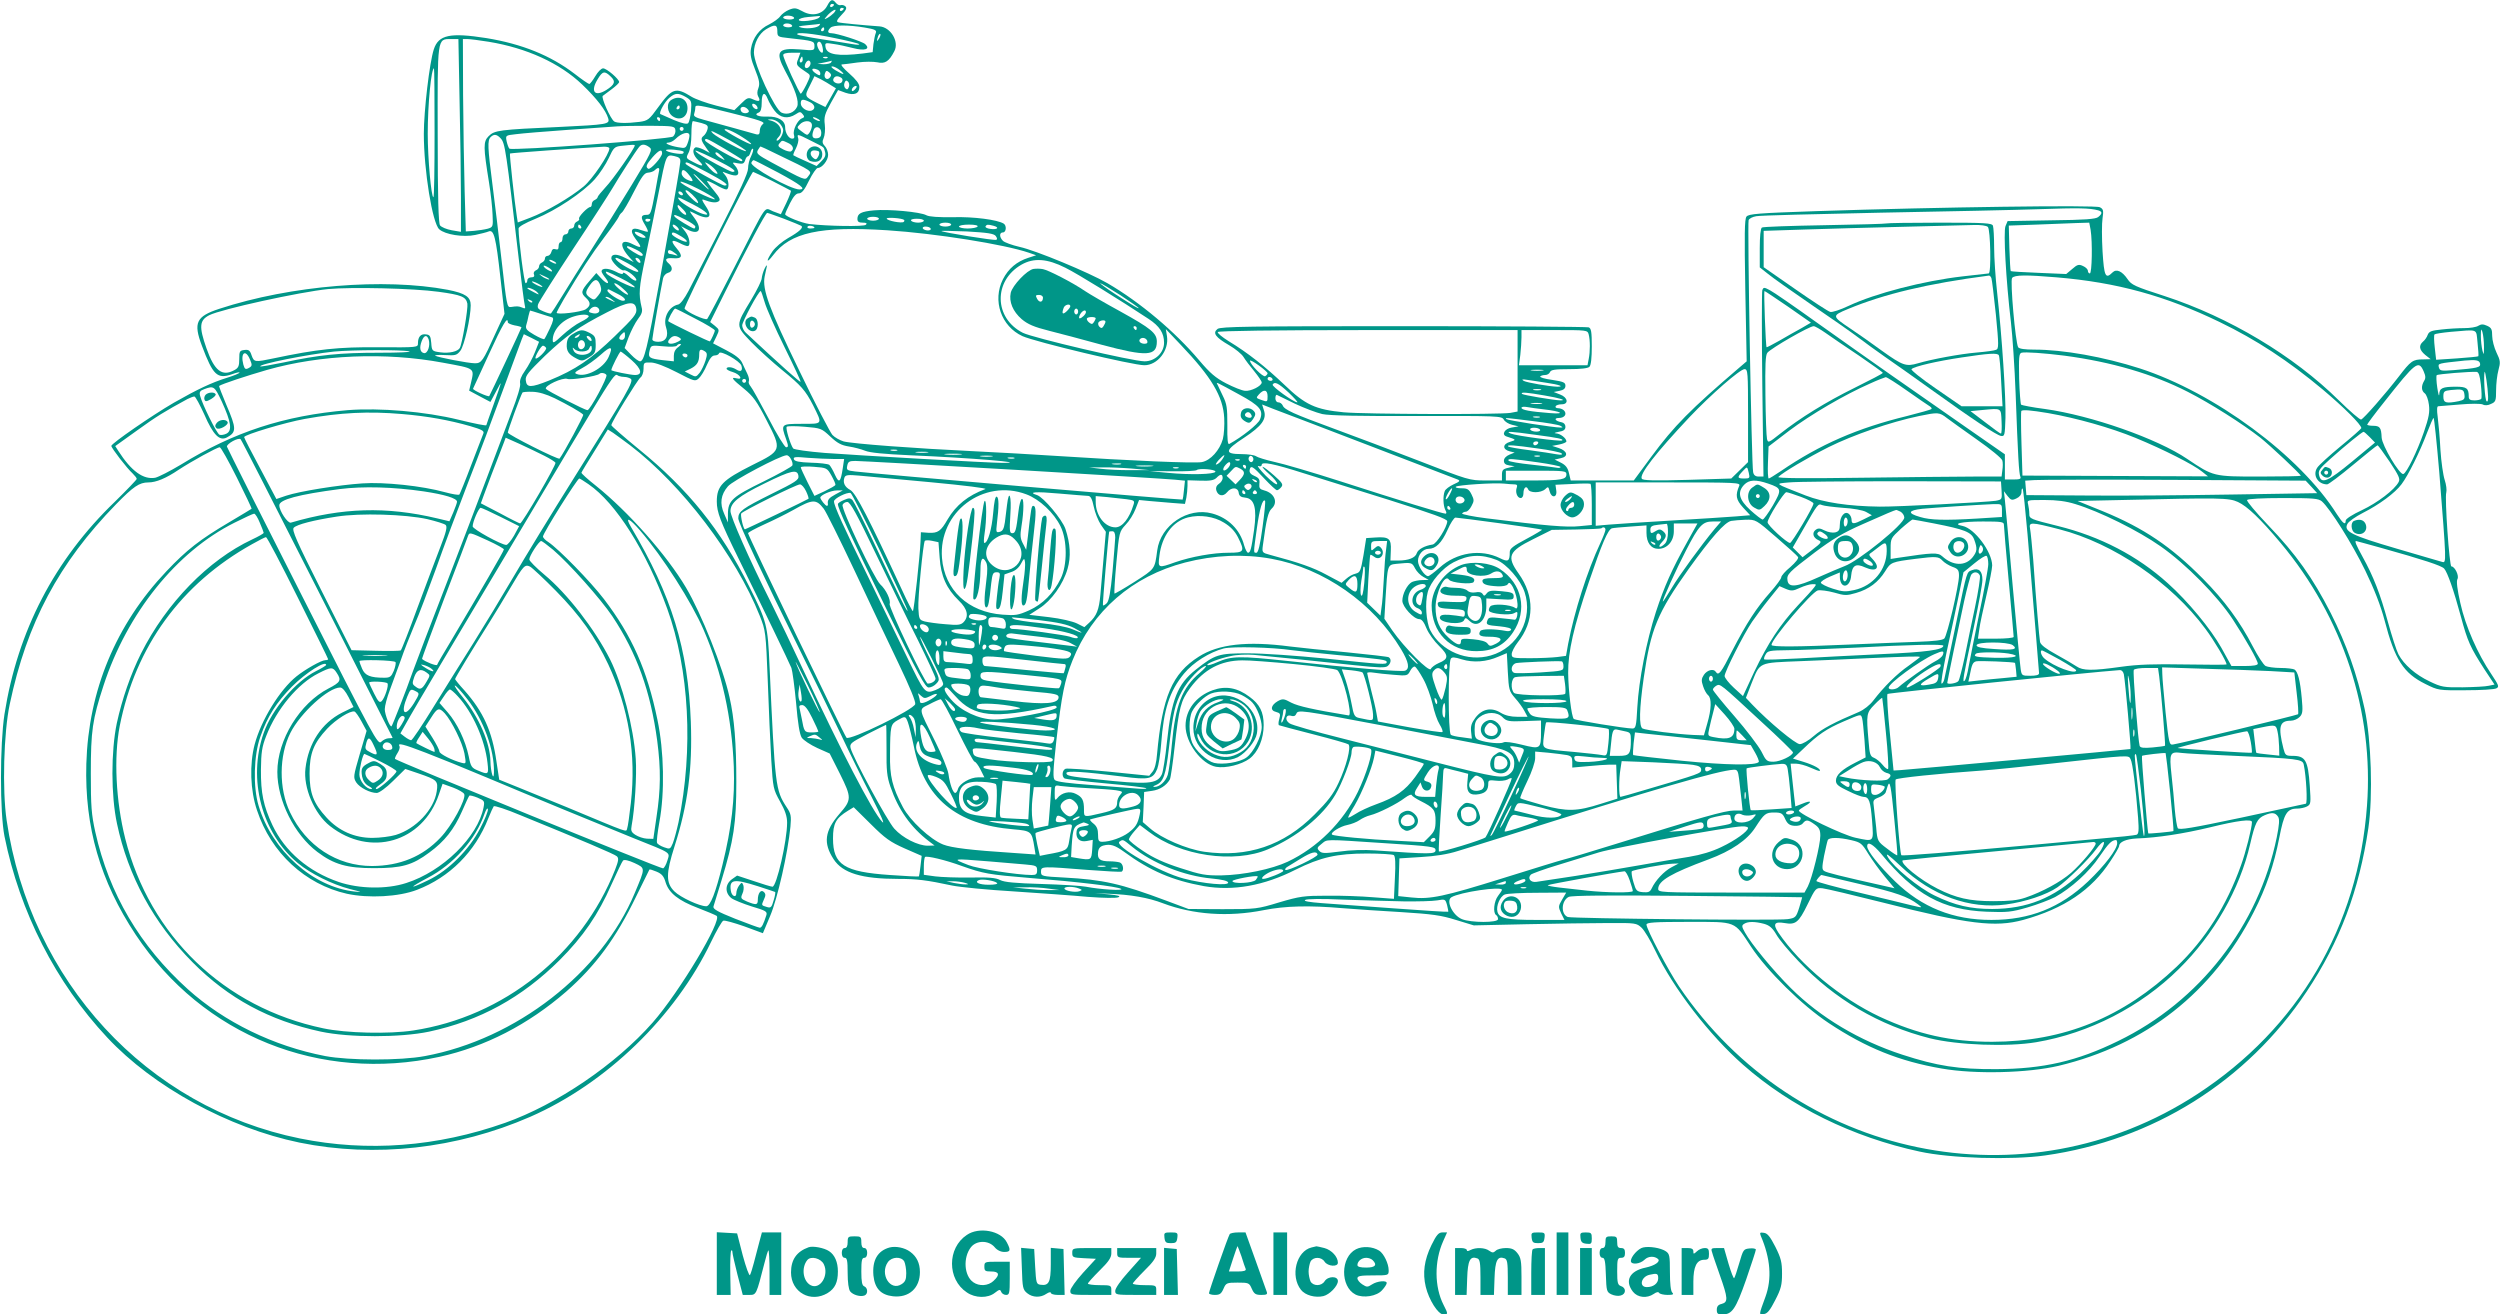 <?xml version="1.0" standalone="no"?>
<!DOCTYPE svg PUBLIC "-//W3C//DTD SVG 20010904//EN"
 "http://www.w3.org/TR/2001/REC-SVG-20010904/DTD/svg10.dtd">
<svg version="1.0" xmlns="http://www.w3.org/2000/svg"
 width="1280pt" height="673pt" viewBox="0 0 1280 673"
 preserveAspectRatio="xMidYMid meet">
<g transform="translate(0,673) scale(0.1,-0.1)"
fill="#009688" stroke="none">
<path d="M4235 6700 c-23 -44 -77 -56 -126 -28 -33 18 -41 19 -69 8 -17 -7
-37 -22 -45 -33 -8 -12 -34 -30 -57 -42 -50 -23 -84 -69 -93 -124 -5 -30 0
-55 21 -107 22 -55 25 -73 17 -95 -7 -17 -7 -32 -1 -43 14 -24 5 -29 -26 -15
-24 11 -30 10 -61 -21 l-35 -34 -92 23 c-51 13 -109 34 -128 46 -80 50 -99 44
-170 -54 -46 -64 -53 -69 -96 -75 -62 -8 -116 -7 -129 2 -19 12 -68 123 -59
131 5 4 26 19 47 35 20 15 37 31 37 36 0 15 -64 70 -82 70 -10 0 -27 -18 -40
-40 -13 -22 -27 -40 -31 -40 -4 0 -38 23 -75 52 -123 94 -269 153 -452 183
-185 29 -245 17 -269 -58 -22 -67 -51 -316 -51 -432 0 -187 44 -458 79 -489
30 -27 123 -42 184 -29 28 6 60 14 69 18 27 11 37 -29 60 -236 l21 -186 -48
-104 c-62 -138 -70 -149 -103 -149 -34 0 -194 31 -204 39 -4 3 19 5 51 3 53
-3 60 -1 78 22 20 25 53 171 53 233 0 43 -27 61 -116 79 -327 62 -805 23
-1171 -97 -119 -39 -134 -71 -89 -190 57 -151 78 -171 154 -145 24 9 41 12 38
8 -3 -5 -31 -16 -63 -26 -80 -25 -150 -58 -273 -128 -112 -65 -319 -208 -320
-221 0 -11 81 -116 109 -141 11 -11 21 -23 21 -28 0 -4 -50 -56 -111 -116
-310 -298 -499 -663 -566 -1088 -24 -156 -24 -506 0 -626 78 -387 263 -749
526 -1030 236 -253 622 -463 984 -538 386 -79 806 -32 1182 132 390 171 742
512 926 896 27 56 55 105 62 108 8 3 56 -11 108 -29 l95 -35 37 88 c38 89 91
324 104 457 5 56 3 67 -20 101 -56 86 -59 104 -87 722 -9 211 -14 228 -105
409 -144 288 -312 496 -564 701 -77 63 -141 119 -141 123 0 15 133 231 149
244 9 6 16 26 16 45 0 32 2 33 38 32 24 -1 72 -19 132 -50 91 -47 94 -48 113
-31 11 10 30 41 41 68 15 34 27 49 40 49 11 0 21 5 23 12 6 16 106 -40 114
-64 8 -26 -3 -35 -26 -20 -22 14 -50 16 -50 4 0 -4 14 -12 32 -17 37 -11 55
-42 19 -32 -32 8 -23 -4 39 -54 46 -38 65 -63 115 -161 79 -153 79 -154 -73
-229 -153 -77 -182 -106 -182 -187 0 -54 18 -101 109 -287 123 -249 262 -537
273 -565 5 -14 16 -94 24 -179 9 -105 18 -161 29 -178 9 -13 45 -37 80 -53
l63 -28 53 -105 c60 -121 60 -132 -3 -204 -76 -88 -84 -149 -30 -232 46 -71
143 -101 332 -101 95 0 144 -6 275 -34 39 -8 180 -22 315 -30 135 -9 306 -21
381 -28 80 -6 144 -7 155 -2 14 6 0 10 -51 15 l-70 6 70 -3 c113 -4 205 -20
280 -49 154 -58 334 -71 515 -35 112 22 233 25 405 10 61 -5 195 -14 299 -20
158 -10 204 -16 280 -40 l92 -28 269 6 c149 3 336 6 417 6 143 1 147 0 173
-24 14 -13 46 -66 70 -117 91 -191 277 -433 450 -585 244 -215 560 -370 903
-444 159 -35 470 -44 642 -20 553 78 1034 379 1340 839 170 255 269 519 316
837 24 166 15 451 -19 610 -39 179 -93 331 -173 490 -93 182 -178 302 -322
452 -62 65 -110 122 -107 128 4 6 76 10 184 10 156 0 181 -2 199 -17 42 -37
155 -216 222 -354 47 -97 79 -180 99 -255 52 -201 97 -271 209 -326 66 -33 68
-33 207 -32 77 0 148 4 157 10 15 8 11 16 -26 72 -70 103 -133 246 -159 364
-16 70 -21 112 -15 123 10 16 -13 65 -31 65 -10 0 -35 352 -26 379 3 11 0 39
-8 63 -8 24 -18 93 -22 155 -3 62 -10 137 -14 168 -5 37 -4 55 3 55 6 1 56 5
111 9 56 5 107 5 117 0 10 -6 27 -5 42 3 24 10 26 17 26 69 0 32 5 79 12 104
11 40 10 49 -10 90 -12 25 -22 64 -22 85 0 34 -4 42 -26 52 -20 9 -30 9 -45 0
-10 -7 -43 -12 -72 -12 -30 0 -82 -3 -116 -7 -52 -5 -64 -10 -71 -27 -4 -12
-15 -28 -24 -35 -23 -20 -20 -42 11 -68 l28 -22 -37 -1 c-55 0 -64 -7 -127
-89 -68 -88 -178 -214 -192 -219 -6 -2 -57 42 -114 98 -233 230 -562 426 -892
534 -152 49 -170 57 -190 87 -28 41 -57 54 -77 34 -36 -36 -43 -20 -51 108 -4
68 -4 144 0 169 6 40 4 48 -14 57 -22 12 -818 1 -1451 -20 -297 -10 -347 -14
-358 -28 -10 -13 -11 -89 -6 -378 l7 -363 -34 -29 c-256 -219 -337 -301 -454
-459 l-90 -122 -162 0 -161 0 -9 38 c-6 27 -17 41 -41 53 l-32 16 31 7 c41 8
35 37 -10 52 l-34 11 36 7 c20 4 37 11 37 16 0 16 -31 40 -53 41 -13 1 -7 4
13 8 26 4 35 11 35 26 0 12 -8 21 -20 23 -33 6 -42 22 -13 22 29 0 43 21 25
39 -6 6 -19 11 -30 11 -10 0 -15 5 -12 10 3 6 17 10 31 10 37 0 32 35 -8 50
l-33 13 30 6 c21 4 30 12 30 26 0 17 -10 21 -68 30 -38 5 -65 13 -61 18 4 4
16 7 26 7 10 0 21 7 24 15 5 12 26 15 98 15 58 0 96 4 104 12 8 8 12 46 12
104 0 75 -3 93 -16 98 -9 3 -435 6 -948 6 -796 0 -935 -2 -952 -14 -27 -21
-11 -43 60 -84 31 -18 64 -45 73 -60 9 -15 34 -48 55 -73 21 -26 38 -51 38
-57 0 -18 -55 -46 -85 -43 -16 1 -60 19 -97 38 -54 28 -83 53 -138 118 -124
147 -303 298 -470 395 -95 55 -367 168 -450 186 -39 9 -77 23 -85 31 -19 19
-19 43 0 43 17 0 20 35 4 45 -32 20 -154 36 -259 33 -76 -1 -122 2 -137 10
-30 17 -195 32 -268 25 -66 -6 -85 -16 -85 -44 0 -14 7 -19 27 -19 19 0 24 -3
16 -11 -10 -10 -195 -7 -289 4 -38 5 -124 39 -124 50 0 4 11 30 25 57 18 35
31 50 45 50 15 0 29 17 52 65 18 36 38 65 45 65 22 0 53 39 53 67 0 14 -7 35
-17 45 -13 14 -14 23 -6 41 6 13 9 44 6 69 -5 39 0 55 31 111 l37 66 38 -14
c45 -15 71 -5 71 30 0 16 -17 38 -52 69 -29 25 -46 46 -38 46 8 0 44 5 80 10
37 5 81 5 102 1 39 -9 60 4 87 57 26 49 -19 123 -76 127 -85 6 -200 17 -212
21 -10 3 -6 13 17 37 24 24 29 36 21 44 -6 6 -17 9 -24 7 -6 -3 -18 2 -25 11
-18 22 -27 19 -45 -15z m35 6 c0 -3 -4 -8 -10 -11 -5 -3 -10 -1 -10 4 0 6 5
11 10 11 6 0 10 -2 10 -4z m50 -20 c0 -3 -4 -8 -10 -11 -5 -3 -10 -1 -10 4 0
6 5 11 10 11 6 0 10 -2 10 -4z m-50 -22 c-8 -8 -23 -20 -34 -26 -19 -10 -18
-8 3 16 26 27 53 37 31 10z m-205 -24 c4 -6 -7 -10 -24 -10 -17 0 -31 5 -31
10 0 6 11 10 24 10 14 0 28 -4 31 -10z m129 0 c-15 -15 -104 -25 -104 -12 0 6
21 13 48 15 26 2 51 4 57 5 5 1 5 -2 -1 -8z m-139 -40 c4 -6 -5 -10 -19 -10
-14 0 -26 5 -26 10 0 6 9 10 19 10 11 0 23 -4 26 -10z m141 1 c-8 -13 -58 -20
-91 -13 -25 6 -20 8 30 13 33 3 61 6 63 7 2 1 1 -2 -2 -7z m-216 -30 c0 -29 2
-30 58 -36 128 -14 132 -15 132 -41 0 -23 -1 -24 -75 -17 -113 9 -127 -12 -76
-108 53 -97 74 -160 62 -186 -14 -30 -49 -43 -79 -30 -35 16 -142 247 -142
308 0 47 26 97 62 119 45 27 58 25 58 -9z m447 18 c54 -9 63 -14 57 -28 -4 -9
-9 -35 -12 -57 l-4 -41 -51 -7 c-126 -15 -183 -6 -190 31 -4 24 -3 25 40 18
24 -3 69 -13 100 -21 61 -16 91 -6 63 20 -15 14 -146 56 -174 56 -19 0 -21 11
-4 28 15 15 92 15 175 1z m-207 -9 c0 -5 -5 -10 -11 -10 -5 0 -7 5 -4 10 3 6
8 10 11 10 2 0 4 -4 4 -10z m54 -45 c65 -13 121 -27 125 -31 3 -4 -12 -4 -34
0 -22 4 -93 15 -158 25 -64 10 -120 21 -124 24 -14 15 78 6 191 -18z m227 -2
c-12 -20 -14 -14 -5 12 4 9 9 14 11 11 3 -2 0 -13 -6 -23z m-2148 -320 c4
-174 7 -396 7 -493 l0 -177 -47 8 c-27 5 -53 16 -60 25 -8 11 -12 139 -12 461
-1 504 -3 493 68 493 l38 0 6 -317z m150 303 c194 -32 363 -109 478 -219 75
-72 121 -132 133 -173 9 -30 -3 -32 -250 -44 -309 -14 -332 -17 -362 -47 -28
-28 -28 -54 2 -239 9 -56 17 -129 18 -164 3 -61 2 -63 -25 -71 -15 -4 -47 -9
-70 -11 l-42 -3 -6 205 c-3 113 -7 334 -8 493 l-1 287 23 0 c12 0 62 -6 110
-14z m1709 -31 c3 -14 2 -25 -3 -25 -12 0 -31 39 -24 50 9 15 22 4 27 -25z
m-125 -56 c-13 -32 -12 -33 46 -72 18 -12 18 -14 -4 -60 -13 -26 -26 -47 -29
-47 -7 0 -90 181 -90 198 0 8 16 12 44 12 l44 0 -11 -31z m23 -4 c0 -8 -4 -15
-10 -15 -5 0 -7 7 -4 15 4 8 8 15 10 15 2 0 4 -7 4 -15z m127 9 c-3 -3 -12 -4
-19 -1 -8 3 -5 6 6 6 11 1 17 -2 13 -5z m-87 -28 c0 -16 -18 -31 -27 -22 -8 8
5 36 17 36 5 0 10 -6 10 -14z m105 4 c-3 -5 -21 -9 -38 -9 l-32 2 35 7 c19 4
36 8 38 9 2 0 0 -3 -3 -9z m46 -40 c31 -25 18 -25 -23 0 -20 12 -26 20 -17 20
9 0 27 -9 40 -20z m-2076 -320 c0 -182 -2 -330 -6 -330 -11 0 -29 200 -29 325
0 152 18 335 32 335 2 0 3 -149 3 -330z m1959 324 c9 -3 16 -12 16 -20 0 -12
-4 -12 -20 -2 -30 19 -27 34 4 22z m65 -41 c-15 -18 -34 -1 -25 22 5 14 9 15
21 5 12 -10 13 -16 4 -27z m-1123 6 c28 -26 22 -42 -22 -70 -60 -37 -83 -7
-43 57 24 40 35 42 65 13z m1131 -47 l23 -14 -27 -48 -27 -48 -41 20 c-67 34
-67 34 -39 89 l24 49 33 -16 c17 -9 42 -24 54 -32z m50 40 c7 -4 9 -13 4 -21
-11 -18 -52 -5 -44 15 6 15 21 18 40 6z m39 -48 c-5 -13 -10 -14 -18 -6 -6 6
-8 18 -4 28 5 13 10 14 18 6 6 -6 8 -18 4 -28z m34 -9 c-7 -9 -15 -13 -17 -11
-7 7 7 26 19 26 6 0 6 -6 -2 -15z m-868 -42 c28 -17 30 -21 26 -71 -3 -29 -9
-57 -15 -63 -6 -6 -31 -1 -74 17 -35 15 -66 29 -68 30 -9 7 24 66 47 84 30 25
45 25 84 3z m419 -10 c6 -16 22 -43 35 -60 28 -37 68 -44 108 -18 21 14 25 14
36 0 10 -12 9 -16 -4 -21 -23 -9 -48 -61 -41 -84 4 -14 2 -20 -9 -20 -18 0
-36 30 -36 58 0 35 -37 57 -91 55 -48 -2 -73 10 -44 21 10 4 15 20 15 51 0 50
15 59 31 18z m214 -15 c27 -12 33 -35 11 -44 -22 -8 -56 14 -56 36 0 23 9 25
45 8z m-239 -113 c-9 -7 -16 -22 -16 -35 0 -16 -5 -21 -17 -18 -10 3 -63 18
-118 33 -55 15 -124 34 -153 42 -41 11 -52 18 -48 29 3 9 6 24 6 34 0 16 17
13 181 -28 150 -37 179 -47 165 -57z m-28 86 c3 -8 -1 -12 -9 -9 -7 2 -15 10
-17 17 -3 8 1 12 9 9 7 -2 15 -10 17 -17z m-44 -23 c-7 -11 -32 -10 -39 2 -11
18 5 30 25 18 10 -7 16 -16 14 -20z m-454 -38 c0 -5 -2 -10 -4 -10 -3 0 -8 5
-11 10 -3 6 -1 10 4 10 6 0 11 -4 11 -10z m810 0 c8 -5 11 -10 5 -10 -5 0 -17
5 -25 10 -8 5 -10 10 -5 10 6 0 17 -5 25 -10z m-200 -20 c11 -11 20 -27 20
-36 0 -21 -19 -54 -31 -54 -6 0 -3 7 5 16 31 30 10 75 -39 87 -18 4 -18 5 3 6
12 0 31 -8 42 -19z m-398 0 c31 -9 35 -14 30 -33 -3 -12 -12 -27 -20 -33 -16
-12 -13 -24 15 -63 l17 -24 -32 17 c-18 9 -37 14 -42 11 -18 -11 -11 -41 15
-65 34 -32 25 -36 -23 -11 -40 20 -41 21 -27 48 9 16 15 56 15 96 0 37 3 67 8
67 4 0 23 -5 44 -10z m564 -4 c6 -15 -12 -56 -24 -56 -4 0 -18 9 -30 19 -22
16 -23 19 -7 34 20 21 54 22 61 3z m-698 -32 c2 -11 -4 -26 -12 -33 -17 -14
-825 -74 -838 -62 -4 4 -10 20 -14 37 -6 31 -6 31 48 37 30 4 149 14 264 22
115 8 229 16 254 18 25 2 101 3 170 3 119 -1 125 -2 128 -22z m42 6 c0 -5 -4
-10 -10 -10 -5 0 -10 5 -10 10 0 6 5 10 10 10 6 0 10 -4 10 -10z m705 -20 c0
-18 -6 -26 -22 -28 -24 -3 -29 11 -17 43 10 25 39 14 39 -15z m-403 -23 c27
-17 46 -32 44 -35 -6 -5 -136 66 -136 74 0 10 46 -9 92 -39z m-63 -17 c44 -25
81 -49 81 -53 0 -11 -149 69 -170 90 -21 22 -4 14 89 -37z m-209 26 c0 -8 -4
-26 -10 -41 -9 -24 -13 -25 -47 -19 -46 8 -78 23 -50 24 9 0 25 8 36 19 31 31
71 41 71 17z m-966 -15 c22 -24 27 -59 92 -616 14 -121 28 -229 31 -239 4 -15
2 -18 -13 -11 -20 8 -26 8 -59 3 -19 -3 -21 10 -46 232 -15 129 -36 308 -48
398 -24 187 -26 223 -9 240 17 17 32 15 52 -7z m1589 -12 c73 -37 63 -29 71
-56 5 -17 1 -29 -18 -48 l-25 -25 -58 26 c-32 14 -59 27 -61 29 -2 2 4 18 13
35 9 18 15 41 12 51 -7 24 -7 25 66 -12z m-444 -40 c99 -60 96 -57 89 -64 -7
-7 -188 95 -188 106 0 15 9 11 99 -42z m326 29 c25 -11 33 -32 15 -43 -5 -3
-23 1 -40 10 -26 13 -29 19 -19 31 14 17 12 17 44 2z m-785 -13 c0 -14 -113
-176 -149 -213 -22 -24 -41 -47 -41 -51 0 -5 -7 -11 -15 -15 -8 -3 -15 -12
-15 -21 0 -8 -3 -15 -8 -15 -13 0 -63 -51 -57 -60 3 -4 -2 -10 -10 -14 -8 -3
-15 -12 -15 -21 0 -8 -7 -15 -15 -15 -8 0 -15 -7 -15 -15 0 -8 -7 -15 -15 -15
-8 0 -15 -9 -15 -20 0 -11 -4 -20 -10 -20 -5 0 -10 -9 -10 -21 0 -15 -4 -19
-16 -15 -11 4 -18 -1 -21 -14 -3 -11 -12 -20 -19 -20 -8 0 -14 -6 -14 -14 0
-8 -7 -16 -15 -20 -8 -3 -15 -12 -15 -20 0 -7 -7 -17 -16 -20 -9 -4 -14 -13
-10 -21 4 -10 -1 -15 -14 -15 -11 0 -20 -7 -20 -15 0 -8 -4 -15 -9 -15 -7 0
-36 223 -36 280 0 9 33 28 87 50 105 43 242 134 303 202 25 28 57 77 72 109
24 53 30 58 62 62 66 7 71 7 71 2z m75 -9 c17 -12 12 -24 -90 -192 -60 -99
-152 -246 -205 -329 -53 -82 -121 -190 -150 -238 -29 -48 -56 -89 -59 -92 -3
-2 -21 3 -39 11 -28 11 -32 17 -27 36 4 13 85 140 179 283 95 143 185 283 201
310 33 57 121 193 137 212 13 17 30 16 53 -1z m-205 -6 c0 -29 -87 -158 -132
-195 -69 -57 -192 -129 -274 -160 l-63 -24 -5 32 c-11 67 -38 318 -35 321 3 3
359 28 482 35 15 0 27 -3 27 -9z m851 -26 c197 -95 188 -88 166 -118 -15 -21
-16 -20 -184 71 -74 40 -82 47 -73 64 6 10 12 19 14 19 2 0 37 -16 77 -36z
m-472 10 c2 -2 2 -6 -1 -9 -8 -9 -88 6 -88 16 0 8 79 1 89 -7z m347 -23 c-9
-16 -16 -45 -16 -64 0 -23 -41 -112 -136 -298 -75 -145 -151 -293 -169 -329
-20 -38 -41 -66 -52 -69 -47 -9 -79 -67 -63 -116 15 -46 0 -75 -40 -75 -18 0
-30 5 -30 13 0 13 45 267 55 313 3 12 14 24 25 27 24 6 26 29 5 47 -25 21 -17
31 21 28 47 -4 52 11 18 51 -32 38 -27 48 15 27 16 -9 35 -16 41 -16 18 0 11
46 -12 75 l-21 27 32 -17 c62 -32 80 1 34 62 -25 33 -26 35 -6 25 80 -43 108
-29 66 33 -20 30 -22 37 -9 32 37 -14 61 -17 75 -8 11 7 7 18 -23 54 -20 24
-36 47 -36 50 0 3 19 -5 43 -18 23 -14 48 -25 55 -25 18 0 15 50 -5 73 -17 20
-17 20 2 12 46 -18 65 -18 65 1 0 9 -7 26 -17 36 -15 17 -15 18 14 12 26 -5
32 -2 38 15 3 12 10 21 15 21 4 0 10 10 13 22 4 12 9 19 12 16 4 -3 -1 -20 -9
-37z m-456 14 c0 -19 -60 -86 -71 -79 -15 9 -10 22 22 59 33 37 49 44 49 20z
m275 -32 c86 -43 113 -63 85 -63 -12 0 -145 72 -175 94 -35 27 -8 17 90 -31z
m31 16 c19 -22 19 -22 -3 -10 -24 12 -39 31 -25 31 5 0 17 -10 28 -21z m-213
-30 c-3 -33 -30 -188 -108 -619 -61 -333 -77 -400 -98 -400 -7 0 -28 15 -46
34 l-33 34 21 57 c12 31 33 72 47 91 20 26 25 40 19 61 -16 68 -14 98 19 253
19 91 49 236 66 323 41 208 40 207 82 198 27 -6 33 -12 31 -32z m502 -53 c115
-62 146 -86 108 -86 -45 0 -254 116 -246 137 3 7 8 13 12 13 3 0 60 -29 126
-64z m-365 2 c90 -48 117 -68 90 -68 -15 0 -200 104 -200 112 0 13 6 10 110
-44z m42 13 c10 -12 14 -21 10 -21 -11 0 -34 20 -52 44 -14 18 -14 18 5 8 11
-6 28 -20 37 -31z m-288 -8 c-2 -10 -11 -56 -19 -103 -22 -116 -24 -120 -45
-120 -29 0 -31 -13 -9 -49 11 -18 18 -35 16 -37 -2 -2 -18 2 -35 8 -49 19 -61
-1 -28 -45 35 -46 33 -51 -13 -28 -65 34 -75 -4 -17 -68 l21 -23 -43 21 c-44
23 -72 22 -72 -1 0 -18 50 -67 64 -62 15 5 73 -42 63 -52 -4 -4 -21 5 -37 21
-17 16 -30 23 -30 17 0 -8 -13 -6 -39 8 -37 18 -71 19 -71 0 0 -4 9 -19 21
-34 26 -34 7 -34 -24 0 l-24 26 -37 -43 c-42 -49 -43 -59 -16 -84 26 -24 25
-41 -2 -59 -24 -14 -148 -29 -148 -17 0 3 17 35 38 71 85 143 141 229 206 315
38 50 71 97 74 105 3 8 10 18 16 22 6 4 34 51 61 105 41 80 54 98 73 99 13 1
28 6 35 13 16 16 26 14 21 -6z m155 -20 c26 -32 22 -38 -13 -22 -14 7 -26 20
-26 31 0 26 15 22 39 -9z m424 -29 c50 -26 94 -48 96 -50 3 -2 -8 -31 -23 -63
l-28 -58 -40 15 c-48 19 -23 55 -196 -283 -73 -143 -137 -264 -141 -268 -9 -9
-105 35 -116 53 -6 9 341 700 351 700 2 0 46 -21 97 -46z m-358 -4 c21 -22 37
-40 34 -40 -3 0 -23 18 -44 40 -21 22 -37 40 -34 40 3 0 23 -18 44 -40z m65
-90 c0 -4 -41 12 -90 36 -50 25 -89 48 -86 53 6 10 176 -76 176 -89z m-98 5
c9 -11 14 -22 12 -24 -6 -6 -64 51 -64 62 0 11 27 -9 52 -38z m-67 25 c3 -5 2
-10 -4 -10 -5 0 -13 5 -16 10 -3 6 -2 10 4 10 5 0 13 -4 16 -10z m54 -57 c68
-35 95 -62 49 -48 -33 10 -102 51 -118 69 -18 23 -11 20 69 -21z m-49 -28 c25
-27 12 -35 -14 -9 -14 14 -22 34 -13 34 2 0 14 -11 27 -25z m7243 -2 c21 -6
22 -17 0 -34 -12 -11 -69 -15 -240 -17 l-224 -4 -11 -26 c-11 -30 2 -272 28
-492 8 -69 19 -233 24 -365 12 -326 17 -407 24 -425 5 -12 -2 -15 -36 -15
l-43 0 0 64 0 65 -200 139 c-110 77 -281 196 -380 265 -99 69 -272 192 -385
272 -113 81 -220 155 -238 164 -30 16 -33 16 -39 0 -3 -9 -3 -228 0 -485 l6
-469 -24 0 c-17 0 -26 7 -29 23 -8 34 -30 1273 -23 1290 3 8 20 17 39 20 18 4
303 11 633 18 330 6 697 14 815 18 201 7 260 6 303 -6z m-6729 -43 c44 -17 83
-33 88 -36 14 -9 -9 -30 -67 -63 -30 -17 -65 -47 -80 -68 -34 -50 -32 -66 3
-20 88 117 241 150 585 128 248 -16 599 -72 725 -115 l37 -13 -40 -13 c-59
-19 -102 -55 -130 -110 -55 -109 -9 -241 100 -291 67 -30 565 -149 624 -149
68 0 127 76 116 148 l-6 37 76 -80 c158 -166 217 -264 223 -375 2 -36 -1 -85
-7 -108 -16 -57 -63 -110 -108 -118 -37 -7 -367 7 -733 31 -118 8 -316 19
-440 25 -294 14 -616 38 -661 50 -19 6 -45 20 -57 33 -11 12 -89 161 -171 332
-153 315 -189 413 -176 479 4 17 8 40 11 51 2 11 -3 7 -11 -10 -8 -16 -14 -39
-15 -50 0 -11 -24 -60 -54 -110 -81 -134 -81 -131 0 -216 38 -39 110 -104 159
-144 97 -79 119 -104 158 -180 49 -99 52 -95 -57 -95 -108 0 -109 -1 -81 -79
12 -34 12 -41 0 -41 -7 0 -48 66 -90 148 -43 81 -84 155 -92 164 -8 9 -12 21
-9 26 3 6 0 23 -8 39 -7 15 -20 41 -27 57 -9 19 -36 40 -81 63 l-67 35 17 35
c16 34 16 35 -8 55 l-24 19 78 157 c112 226 206 402 214 402 4 0 43 -14 86
-30z m-504 -5 c28 -14 50 -30 50 -35 0 -6 -3 -10 -6 -10 -9 0 -94 51 -100 61
-8 14 3 11 56 -16z m990 5 c0 -5 -13 -10 -30 -10 -16 0 -30 5 -30 10 0 6 14
10 30 10 17 0 30 -4 30 -10z m129 -6 c2 -2 2 -7 -2 -10 -9 -9 -87 6 -87 17 0
8 79 2 89 -7z m-1299 2 c0 -11 -19 -15 -25 -6 -3 5 1 10 9 10 9 0 16 -2 16 -4z
m1400 -6 c0 -5 -13 -10 -29 -10 -17 0 -33 5 -36 10 -4 6 8 10 29 10 20 0 36
-4 36 -10z m140 -20 c0 -5 -13 -10 -30 -10 -16 0 -30 5 -30 10 0 6 14 10 30
10 17 0 30 -4 30 -10z m5834 -27 c10 -62 7 -223 -4 -223 -5 0 -10 6 -10 13 0
8 -11 19 -25 25 -21 10 -29 8 -55 -15 l-31 -26 -141 6 c-77 3 -142 7 -143 9
-2 2 -5 55 -7 118 l-3 115 140 5 c77 3 170 7 206 8 l66 2 7 -37z m-7729 17 c3
-5 1 -10 -4 -10 -6 0 -11 5 -11 10 0 6 2 10 4 10 3 0 8 -4 11 -10z m495 -5 c7
-8 8 -15 2 -15 -5 0 -15 7 -22 15 -7 8 -8 15 -2 15 5 0 15 -7 22 -15z m700 -1
c0 -2 -9 -4 -21 -4 -11 0 -18 4 -14 10 5 8 35 3 35 -6z m835 6 c-3 -5 -26 -10
-51 -10 -24 0 -44 5 -44 10 0 6 23 10 51 10 31 0 48 -4 44 -10z m82 4 c33 -9
19 -21 -16 -16 -17 2 -28 8 -25 13 6 10 11 11 41 3z m-322 -14 c3 -5 -3 -10
-14 -10 -11 0 -23 5 -26 10 -3 6 3 10 14 10 11 0 23 -4 26 -10z m-1462 -47
c-15 -5 -53 15 -53 28 0 5 15 2 33 -7 17 -10 27 -19 20 -21z m1795 9 c8 -11 9
-18 2 -20 -12 -4 -272 38 -280 45 -3 2 56 1 130 -2 107 -6 138 -11 148 -23z
m-1609 -3 c18 -11 31 -23 27 -26 -7 -7 -76 28 -76 39 0 13 13 9 49 -13z m-234
-66 c32 -15 47 -33 28 -33 -11 0 -73 39 -73 45 0 8 7 6 45 -12z m201 -19 c17
-14 17 -15 1 -10 -10 3 -23 6 -28 6 -5 0 -9 5 -9 10 0 14 13 12 36 -6z m-242
-52 c67 -36 74 -62 9 -28 -46 23 -86 56 -67 56 5 0 31 -13 58 -28z m61 17 c11
-17 -1 -21 -15 -4 -8 9 -8 15 -2 15 6 0 14 -5 17 -11z m-435 -9 c8 -5 11 -10
5 -10 -5 0 -17 5 -25 10 -8 5 -10 10 -5 10 6 0 17 -5 25 -10z m2615 -31 c61
-30 281 -166 426 -262 56 -37 79 -72 79 -122 0 -51 -46 -95 -100 -95 -60 0
-571 120 -623 146 -148 75 -152 266 -7 349 63 36 132 31 225 -16z m-2639 -4
c10 -8 14 -15 8 -15 -5 0 -19 7 -30 15 -10 8 -14 15 -8 15 5 0 19 -7 30 -15z
m364 -50 c39 -19 70 -40 70 -45 0 -11 -135 54 -145 70 -10 16 1 12 75 -25z
m-371 -1 c14 -12 -19 -1 -35 12 -18 14 -18 14 6 3 14 -6 27 -13 29 -15z m7721
6 c309 -26 556 -94 835 -229 188 -91 351 -198 527 -345 108 -91 198 -180 198
-198 0 -3 -47 -45 -106 -93 -58 -48 -112 -97 -120 -110 -25 -38 4 -85 51 -85
7 0 67 45 133 100 66 55 122 100 125 100 3 0 31 -38 62 -84 47 -71 55 -88 46
-104 -21 -40 -108 -106 -188 -144 -48 -22 -83 -45 -83 -53 0 -26 -14 -16 -45
32 -189 300 -627 623 -1010 747 -184 59 -391 96 -540 96 -48 0 -76 4 -82 12
-14 24 -42 342 -31 355 13 16 73 16 228 3z m-7456 -42 c7 -20 5 -32 -11 -51
-19 -24 -22 -25 -42 -11 -26 19 -26 28 0 65 24 34 40 33 53 -3z m-314 7 c14
-8 21 -14 15 -14 -5 0 -21 6 -35 14 -14 8 -20 14 -15 14 6 0 21 -6 35 -14z
m432 -25 c43 -38 23 -39 -22 0 -19 16 -29 29 -23 30 7 0 27 -13 45 -30z m2544
-31 c52 -34 94 -64 94 -66 0 -5 -24 9 -120 71 -47 31 -81 56 -77 56 5 0 51
-28 103 -61z m-3490 17 c116 -16 140 -25 147 -61 4 -25 -27 -207 -39 -227 -11
-18 -54 -28 -99 -22 -43 6 -44 7 -47 48 -3 35 -7 42 -27 44 -26 4 -41 -12 -41
-45 0 -22 0 -22 -202 -21 -205 2 -316 -10 -538 -57 -96 -20 -99 -20 -112 16
-8 25 -15 30 -37 27 -24 -3 -26 -7 -26 -46 0 -36 -4 -46 -25 -57 -63 -35 -103
-3 -143 112 -39 111 -36 143 14 169 61 31 463 119 609 134 121 11 435 4 566
-14z m506 -4 c11 -13 8 -12 -19 2 -18 9 -33 18 -33 20 0 9 41 -8 52 -22z m411
-7 c36 -18 48 -35 26 -35 -18 0 -79 40 -79 52 0 5 3 8 8 6 4 -2 24 -12 45 -23z
m752 -42 c9 -32 55 -136 102 -231 47 -95 84 -174 82 -177 -3 -3 -99 82 -281
252 -10 9 -18 26 -18 37 0 19 84 176 95 176 2 0 11 -26 20 -57z m5241 -24
l116 -81 -48 -28 c-27 -15 -78 -43 -113 -64 -35 -20 -65 -35 -66 -34 -5 6 -15
288 -11 288 3 0 57 -37 122 -81z m-6020 35 c18 -14 18 -14 -6 -3 -31 14 -36
19 -24 19 6 0 19 -7 30 -16z m-411 -12 c-3 -3 -11 0 -18 7 -9 10 -8 11 6 5 10
-3 15 -9 12 -12z m533 -35 c3 -24 -12 -43 -110 -138 -122 -118 -201 -172 -336
-227 -95 -38 -116 -38 -120 1 -3 23 12 41 98 125 111 105 170 147 318 223 110
57 145 60 150 16z m-192 2 c10 -17 -9 -29 -34 -22 -18 4 -20 8 -11 19 14 17
35 18 45 3z m495 -51 c55 -28 99 -55 99 -60 0 -8 -18 -47 -25 -56 -3 -3 -204
95 -213 103 -5 5 27 65 35 65 3 0 50 -23 104 -52z m-795 26 c27 -9 55 -17 61
-19 9 -3 6 -19 -11 -55 -13 -28 -26 -53 -29 -56 -3 -3 -26 7 -52 22 -38 22
-45 31 -41 48 4 12 9 33 12 49 4 15 7 27 8 27 2 0 25 -7 52 -16z m248 -12 c3
-5 -15 -18 -40 -30 -25 -12 -67 -43 -95 -69 -43 -40 -49 -43 -49 -24 0 50 47
103 109 121 35 11 69 12 75 2z m-414 -32 c0 -5 16 -12 35 -16 19 -3 35 -8 35
-10 0 -4 -161 -347 -165 -352 -5 -6 -86 31 -83 38 2 4 39 84 82 178 69 151 96
196 96 162z m6746 -54 c27 -19 104 -72 172 -117 67 -46 122 -85 122 -88 0 -4
-65 -37 -143 -76 -148 -73 -279 -154 -383 -236 -59 -47 -62 -48 -67 -26 -3 12
-7 113 -8 223 -2 154 0 206 10 218 20 24 215 136 237 136 7 0 34 -16 60 -34z
m3372 -71 c0 -43 -1 -46 -8 -20 -4 17 -8 50 -8 75 0 37 2 40 8 20 4 -14 8 -47
8 -75z m-4948 -124 l0 -208 -37 -7 c-57 -9 -744 -7 -853 3 -145 14 -197 38
-304 141 -98 93 -186 163 -285 223 -34 21 -59 42 -56 47 4 6 287 10 771 10
l764 0 0 -209z m364 187 c8 -30 8 -88 0 -127 l-6 -31 -176 0 -175 0 7 53 c3
28 6 69 6 90 l0 37 169 0 c166 0 169 0 175 -22z m4551 -43 c4 -36 6 -67 4 -69
-2 -2 -52 -7 -110 -11 l-106 -7 -7 62 c-4 34 -5 65 -1 68 3 3 40 9 83 13 145
12 129 18 137 -56z m-9485 35 c0 -11 -7 -20 -15 -20 -18 0 -19 12 -3 28 16 16
18 15 18 -8z m-461 -83 c-11 -28 -34 -71 -51 -95 -20 -28 -28 -50 -25 -64 4
-13 -14 -72 -43 -147 -26 -69 -82 -216 -123 -326 -41 -110 -137 -360 -212
-555 -76 -195 -153 -398 -172 -450 -33 -95 -103 -272 -108 -278 -8 -9 -35 60
-35 87 0 17 12 61 26 98 14 38 39 106 56 153 16 47 48 128 70 180 23 52 71
181 109 285 37 105 111 303 164 440 54 138 135 354 181 480 47 127 89 242 95
257 l11 27 39 -19 39 -20 -21 -53z m-544 64 c9 -30 -5 -72 -24 -69 -20 4 -25
27 -12 61 12 32 27 35 36 8z m1284 10 c11 -7 10 -11 -7 -20 -40 -21 -67 -10
-40 17 14 14 28 15 47 3z m-6 -48 c-15 -10 -23 -26 -23 -44 l0 -29 -57 6 c-69
8 -76 13 -67 49 7 27 7 28 70 22 37 -4 66 -2 69 3 4 6 12 10 18 9 7 0 2 -7
-10 -16z m-677 -4 c6 -10 -46 -62 -54 -54 -6 6 28 65 38 65 5 0 12 -5 16 -11z
m320 -47 c-26 -58 -116 -106 -163 -87 -15 5 -9 11 27 30 25 13 68 44 95 68 54
49 66 45 41 -11z m-1021 29 c17 -4 -53 -7 -155 -7 -198 0 -308 -11 -489 -50
-63 -13 -116 -22 -118 -20 -12 11 243 62 377 76 95 9 346 10 385 1z m1514 0
c12 -8 13 -16 3 -48 -7 -21 -20 -49 -30 -62 -18 -22 -20 -22 -47 -8 l-29 15
31 15 c33 17 43 35 43 73 0 26 7 29 29 15z m-375 -45 c51 -45 58 -76 17 -76
-22 0 -121 20 -121 25 0 11 42 95 48 95 4 -1 29 -20 56 -44z m7336 23 c241
-32 453 -94 631 -185 116 -59 281 -164 372 -235 50 -40 207 -187 207 -195 0
-2 -95 -4 -211 -4 -237 0 -236 0 -370 90 -153 104 -492 223 -729 256 -63 8
-118 19 -122 22 -3 4 -8 64 -10 134 -2 107 -1 128 12 132 18 5 118 -2 220 -15z
m-9290 -20 c11 -26 11 -32 -1 -40 -21 -13 -26 -11 -33 14 -16 60 11 82 34 26z
m2240 21 c0 -5 -4 -10 -9 -10 -6 0 -13 5 -16 10 -3 6 1 10 9 10 9 0 16 -4 16
-10z m-1252 -37 c168 -31 161 -26 143 -105 l-9 -38 54 -29 55 -29 30 56 c33
63 32 59 -17 -78 -19 -52 -34 -96 -34 -97 0 -4 -61 8 -142 28 -171 42 -405 62
-568 49 -327 -28 -583 -112 -854 -279 -55 -33 -114 -63 -131 -67 -61 -11 -123
34 -189 137 l-16 25 113 81 c98 71 141 97 257 160 14 7 30 13 35 13 6 0 28
-42 51 -92 46 -106 78 -137 115 -118 51 27 50 46 -2 167 -22 53 -39 96 -37 97
14 10 141 52 245 82 274 78 607 92 901 37z m4222 -54 c0 -4 -5 -11 -12 -15
-11 -7 -78 61 -78 79 0 5 20 -6 45 -24 25 -18 45 -36 45 -40z m6208 49 c4 -19
-14 -23 -134 -33 -66 -5 -72 -4 -77 14 -5 21 -7 20 133 35 57 5 75 2 78 -16z
m-289 -39 c11 -25 11 -36 2 -50 -15 -26 -14 -50 4 -63 8 -6 18 -32 21 -58 5
-38 0 -65 -26 -141 -34 -98 -88 -209 -105 -214 -19 -5 -109 146 -111 187 -2
51 -9 60 -45 60 -16 0 -29 3 -29 6 0 3 39 56 88 117 161 204 175 215 201 156z
m-4511 4 c-16 -2 -40 -2 -55 0 -16 2 -3 4 27 4 30 0 43 -2 28 -4z m1052 -231
l0 -238 -43 -42 -43 -42 -226 -7 c-171 -5 -227 -3 -232 6 -14 22 71 131 245
316 108 114 258 245 281 245 17 0 18 -16 18 -238z m3752 159 c4 -35 5 -68 2
-73 -3 -4 -18 -8 -35 -8 -22 0 -29 5 -29 19 0 43 -10 51 -65 51 -70 0 -85 -7
-86 -39 -1 -14 -5 1 -10 33 -5 33 -6 62 -3 65 5 6 172 19 204 17 11 -1 17 -19
22 -65z m37 -60 c1 -22 -3 -31 -8 -25 -8 8 -16 122 -10 149 3 14 17 -83 18
-124z m-9634 109 c7 -12 -84 -180 -97 -180 -14 0 -206 99 -213 109 -9 16 86
60 110 51 18 -7 153 14 164 26 8 8 30 4 36 -6z m93 -10 c9 0 23 -4 31 -9 18
-11 -15 -69 -289 -506 -114 -181 -254 -411 -312 -510 -58 -99 -150 -251 -204
-337 -54 -86 -146 -233 -204 -327 -58 -94 -109 -171 -115 -171 -5 0 -20 8 -33
18 l-22 17 51 90 c28 50 234 396 457 770 632 1061 581 981 610 970 8 -3 21 -5
30 -5z m3317 -10 c3 -5 -1 -10 -9 -10 -9 0 -16 5 -16 10 0 6 4 10 9 10 6 0 13
-4 16 -10z m3250 -61 c55 -39 107 -74 115 -79 8 -5 12 -11 9 -14 -3 -4 -60
-19 -125 -36 -254 -62 -445 -145 -646 -282 -31 -21 -59 -38 -62 -38 -4 0 -6
37 -4 82 l3 82 106 81 c109 82 285 185 413 241 39 18 76 32 81 33 6 0 55 -31
110 -70z m-5945 51 c0 -5 -4 -10 -10 -10 -5 0 -10 5 -10 10 0 6 5 10 10 10 6
0 10 -4 10 -10z m4099 -10 c63 -9 93 -20 55 -20 -41 1 -157 21 -173 30 -12 8
-7 9 19 5 19 -3 64 -9 99 -15z m-1576 -59 c109 -59 127 -82 108 -129 -10 -24
-91 -89 -157 -125 -8 -5 -11 23 -10 96 0 89 -2 108 -24 152 -13 28 -26 54 -28
59 -6 11 -4 10 111 -53z m255 9 c29 -28 49 -50 44 -50 -18 0 -132 82 -126 91
10 17 29 8 82 -41z m-5462 -47 c47 -103 54 -147 24 -163 -12 -6 -28 -9 -36 -6
-14 5 -88 155 -100 201 -4 18 0 25 23 33 48 18 52 14 89 -65z m6752 60 c-10
-2 -26 -2 -35 0 -10 3 -2 5 17 5 19 0 27 -2 18 -5z m4730 -24 c3 -22 -2 -27
-29 -33 -65 -13 -79 -9 -79 23 0 27 4 30 38 34 59 6 67 4 70 -24z m-9778 -18
c65 -32 134 -71 146 -84 5 -4 -99 -196 -121 -225 -6 -8 -265 123 -265 133 0
11 65 189 75 205 2 3 25 5 52 4 32 -1 69 -12 113 -33z m3650 10 c0 -29 -1 -30
-31 -19 -29 10 -29 11 -13 29 25 28 44 24 44 -10z m1419 4 c77 -13 115 -25 80
-25 -33 1 -190 27 -196 33 -10 11 25 8 116 -8z m-1279 -42 c47 -22 110 -46
140 -53 37 -8 193 -11 487 -10 415 1 432 0 442 -18 6 -11 25 -23 43 -27 l33
-8 -35 -6 c-37 -6 -54 -37 -26 -46 50 -16 51 -17 18 -27 -39 -11 -41 -39 -2
-49 l25 -6 -27 -11 c-17 -7 -28 -19 -28 -31 0 -14 8 -21 28 -24 l27 -4 -32 -8
c-28 -6 -33 -12 -33 -36 l0 -29 -84 0 c-82 0 -88 2 -337 99 -140 54 -337 129
-439 166 -207 76 -255 97 -263 120 -4 8 -13 15 -22 15 -9 0 -15 9 -15 21 0 11
3 19 8 17 4 -2 45 -22 92 -45z m1263 0 c-13 -2 -35 -2 -50 0 -16 2 -5 4 22 4
28 0 40 -2 28 -4z m-878 -216 c237 -91 438 -168 448 -172 15 -6 11 -11 -21
-25 -21 -10 -42 -25 -45 -35 -10 -25 -8 -74 3 -96 7 -12 7 -19 1 -19 -14 0
-236 68 -536 165 -143 46 -296 91 -340 100 -44 10 -86 23 -94 29 -8 6 -42 11
-75 11 -89 0 -86 19 14 84 91 60 117 96 101 141 l-9 29 61 -24 c34 -13 256
-97 492 -188z m890 187 c90 -10 114 -26 30 -19 -102 8 -145 16 -145 27 0 5 12
7 28 4 15 -3 54 -8 87 -12z m2581 -19 c148 -26 321 -75 448 -127 143 -59 299
-138 341 -173 l30 -24 -475 2 -475 2 -5 163 c-3 90 -3 166 -1 168 8 7 47 4
137 -11z m-8426 -5 c129 -11 240 -31 348 -62 58 -17 72 -24 67 -37 -4 -9 -31
-81 -62 -161 -30 -80 -58 -148 -61 -152 -4 -4 -37 2 -74 12 -115 32 -311 53
-423 45 -120 -8 -321 -40 -390 -63 l-50 -17 -82 155 c-46 85 -83 158 -83 162
0 12 210 75 310 93 183 33 326 40 500 25z m7909 -21 c14 -11 83 -60 152 -109
70 -49 129 -97 131 -108 3 -10 3 -32 0 -50 l-4 -32 -142 0 c-77 0 -337 -3
-576 -6 -290 -4 -432 -3 -425 4 24 24 149 98 258 153 125 62 315 128 463 159
97 20 103 20 143 -11z m-2086 4 c-7 -2 -21 -2 -30 0 -10 3 -4 5 12 5 17 0 24
-2 18 -5z m-35 -19 c69 -8 133 -19 141 -24 14 -8 14 -9 1 -9 -31 -1 -271 37
-277 43 -8 8 -9 8 135 -10z m4641 -261 c37 -467 37 -466 15 -460 -10 3 -115
33 -233 68 -232 68 -273 88 -252 127 6 12 42 37 79 56 83 42 165 102 198 147
34 45 94 166 130 262 16 42 31 77 34 77 3 0 16 -125 29 -277z m-8238 182 c36
-34 57 -45 95 -51 27 -4 64 -14 84 -22 24 -10 98 -17 230 -23 309 -13 622 -39
472 -39 -63 0 -737 38 -909 51 -86 7 -157 17 -162 23 -14 19 -40 104 -33 111
4 4 45 4 92 0 83 -7 86 -8 131 -50z m3634 35 c3 -6 -5 -10 -19 -10 -14 0 -28
5 -31 10 -3 6 5 10 19 10 14 0 28 -4 31 -10z m-4660 -79 c265 -202 542 -565
665 -874 30 -76 31 -81 41 -335 5 -141 13 -323 18 -404 9 -144 10 -149 45
-212 26 -46 36 -76 36 -108 0 -93 -54 -328 -75 -328 -6 0 -50 13 -96 29 l-85
28 -27 -19 c-35 -26 -36 -69 -3 -96 13 -10 61 -29 105 -43 71 -21 80 -26 75
-44 -15 -47 -24 -65 -34 -65 -5 0 -62 21 -126 46 -90 36 -115 50 -111 63 3 9
21 69 41 133 63 207 76 293 76 505 0 197 -10 324 -35 434 -32 147 -145 430
-223 561 -98 166 -296 389 -461 521 -42 33 -75 63 -74 67 1 4 32 55 69 114
l66 107 27 -17 c14 -10 53 -38 86 -63z m4635 53 c122 -16 146 -22 138 -29 -7
-7 -238 24 -263 35 -30 13 -4 12 125 -6z m4273 -12 l27 -28 -117 -97 c-126
-104 -158 -117 -169 -71 -6 24 1 34 58 85 76 68 161 137 169 138 3 1 17 -12
32 -27z m-10509 -777 c212 -418 386 -761 386 -762 0 -2 -9 -3 -20 -3 -11 0
-28 -8 -38 -18 -17 -17 -33 11 -402 740 -212 417 -386 764 -388 771 -3 14 59
49 70 38 4 -3 180 -348 392 -766z m1164 681 c28 -14 53 -30 56 -35 6 -9 -170
-311 -181 -311 -3 0 -50 23 -103 52 l-98 51 13 36 c10 29 65 173 106 278 l8
22 74 -33 c41 -19 97 -46 125 -60z m5087 64 c-3 -5 -10 -10 -16 -10 -5 0 -9 5
-9 10 0 6 7 10 16 10 8 0 12 -4 9 -10z m-3 -26 c62 -8 118 -20 123 -25 7 -7
-1 -9 -25 -5 -19 4 -82 13 -139 21 -57 7 -106 16 -109 19 -9 10 31 7 150 -10z
m-6659 -150 c43 -86 77 -158 75 -159 -2 -2 -53 -32 -113 -68 -151 -89 -219
-142 -323 -252 -259 -273 -399 -610 -410 -986 -9 -324 71 -600 253 -875 344
-517 944 -758 1555 -625 235 52 454 165 649 334 151 133 254 272 358 487 36
74 67 136 68 138 2 2 18 -3 37 -11 26 -11 37 -23 46 -55 17 -54 65 -93 166
-131 44 -17 87 -35 95 -40 31 -20 -190 -390 -327 -546 -189 -215 -491 -420
-756 -514 -348 -123 -704 -150 -1050 -80 -785 159 -1381 806 -1502 1629 -23
156 -15 450 16 595 88 417 251 722 544 1023 89 91 119 112 166 112 39 0 90 21
155 65 64 42 196 115 210 115 6 0 45 -70 88 -156z m3380 139 c-7 -2 -21 -2
-30 0 -10 3 -4 5 12 5 17 0 24 -2 18 -5z m155 -10 c-16 -2 -40 -2 -55 0 -16 2
-3 4 27 4 30 0 43 -2 28 -4z m170 -10 c-21 -2 -55 -2 -75 0 -21 2 -4 4 37 4
41 0 58 -2 38 -4z m-868 -24 c6 -11 10 -25 7 -32 -2 -6 -68 -43 -147 -82 -160
-78 -183 -98 -183 -167 l0 -43 -19 44 c-24 53 -18 98 19 141 24 29 268 158
300 159 7 1 17 -8 23 -20z m1028 14 c-16 -2 -40 -2 -55 0 -16 2 -3 4 27 4 30
0 43 -2 28 -4z m1180 -15 c-8 -12 -21 -24 -29 -26 -8 -3 -3 7 10 22 30 32 39
34 19 4z m157 -8 c-5 -8 -11 -8 -17 -2 -6 6 -7 16 -3 22 5 8 11 8 17 2 6 -6 7
-16 3 -22z m1468 23 c-7 -2 -19 -2 -25 0 -7 3 -2 5 12 5 14 0 19 -2 13 -5z
m-3615 -13 l54 0 -7 -47 c-11 -73 -19 -80 -40 -34 -10 23 -23 45 -29 51 -7 5
-49 10 -94 11 -60 2 -83 7 -87 17 -5 13 6 14 71 8 42 -3 102 -6 132 -6z m925
3 c-7 -2 -21 -2 -30 0 -10 3 -4 5 12 5 17 0 24 -2 18 -5z m1154 -9 c-3 -3 -12
-4 -19 -1 -8 3 -5 6 6 6 11 1 17 -2 13 -5z m1526 -11 c64 -9 117 -20 117 -24
0 -4 -8 -6 -17 -4 -10 2 -69 9 -131 16 -62 6 -115 16 -118 20 -7 13 15 11 149
-8z m-2683 -38 c426 -25 798 -48 826 -51 l51 -5 -5 -47 c-2 -26 -6 -48 -7 -50
-3 -3 -1590 133 -1676 144 -42 5 -46 7 -41 30 4 20 10 24 41 24 20 0 385 -20
811 -45z m1096 7 c-23 -23 -33 -6 -10 19 12 13 20 16 22 9 3 -7 -3 -19 -12
-28z m-548 21 c-10 -2 -28 -2 -40 0 -13 2 -5 4 17 4 22 1 32 -1 23 -4z m940
-47 c75 -23 271 -85 435 -136 224 -71 297 -97 297 -109 -1 -30 -55 -116 -75
-119 -41 -6 -75 -25 -81 -44 -7 -24 -43 -38 -95 -38 l-40 0 2 51 c3 61 -9 72
-79 67 l-47 -3 -14 -88 c-14 -81 -17 -88 -40 -94 -15 -3 -36 -15 -49 -27 l-23
-20 -77 41 c-68 37 -139 62 -289 102 -41 11 -42 12 -37 49 18 135 27 171 45
188 34 31 15 79 -38 93 -23 6 -27 12 -25 34 3 22 -2 30 -25 40 -19 8 -27 18
-25 30 5 27 16 21 75 -43 31 -33 60 -60 65 -60 5 0 15 7 22 16 11 13 6 22 -36
59 -27 24 -53 44 -59 45 -5 0 10 -17 34 -38 24 -21 42 -43 40 -50 -2 -7 -27
11 -59 43 -30 31 -47 53 -37 49 10 -4 17 -1 17 6 0 18 58 7 218 -44z m-2421
-11 c12 -22 22 -43 20 -48 -1 -4 -26 -18 -55 -32 l-52 -24 -35 69 c-19 38 -35
73 -35 77 0 5 30 6 67 3 66 -5 68 -6 90 -45z m1641 48 c-21 -2 -55 -2 -75 0
-21 2 -4 4 37 4 41 0 58 -2 38 -4z m482 -3 c0 -5 -2 -10 -4 -10 -3 0 -8 5 -11
10 -3 6 -1 10 4 10 6 0 11 -4 11 -10z m-585 -9 l90 -8 -95 0 c-52 -1 -122 3
-155 7 l-60 7 65 0 c36 1 106 -2 155 -6z m238 2 c-7 -2 -19 -2 -25 0 -7 3 -2
5 12 5 14 0 19 -2 13 -5z m318 -3 c25 -14 24 -28 -3 -57 l-22 -23 -23 22 -23
22 22 23 c25 27 23 26 49 13z m2603 -22 c6 -26 4 -28 -24 -28 -36 0 -37 6 -8
37 25 26 23 27 32 -9z m-2731 7 c-4 -14 -129 -17 -243 -6 l-95 9 117 -1 c64
-1 120 2 125 6 11 11 98 4 96 -8z m-2135 -22 c3 -20 -14 -31 -140 -93 -146
-73 -168 -88 -168 -124 0 -23 124 -288 316 -676 67 -135 158 -323 204 -419 45
-96 118 -245 162 -330 50 -98 70 -146 55 -129 -51 54 -216 374 -402 773 -54
116 -130 275 -170 355 -110 219 -205 435 -205 463 0 43 40 76 175 142 138 68
168 74 173 38z m3932 8 c0 -26 -25 -31 -177 -31 l-133 0 0 25 0 25 155 0 c145
0 155 -1 155 -19z m-3255 -40 c172 -16 291 -31 280 -35 -89 -33 -150 -82 -193
-155 -35 -61 -50 -71 -97 -69 l-40 3 -2 -50 c-3 -69 -33 -349 -39 -354 -2 -2
-28 47 -56 109 -169 365 -236 495 -264 511 -30 16 -40 39 -30 65 5 12 18 14
73 9 38 -4 203 -19 368 -34z m1495 21 c0 -9 -9 -23 -19 -29 -12 -8 -17 -19
-14 -32 8 -30 35 -36 55 -12 22 28 56 27 60 -1 2 -17 11 -24 34 -26 47 -5 60
-54 45 -164 -14 -99 -19 -118 -31 -118 -5 0 -14 17 -20 38 -21 81 -82 141
-164 163 -124 34 -264 -60 -281 -189 -13 -97 -10 -93 -116 -161 -55 -35 -102
-62 -103 -60 -2 2 2 74 10 160 14 155 15 157 47 192 19 19 41 55 51 81 l18 46
51 -5 c29 -2 82 -7 118 -10 l66 -5 7 31 c3 17 6 45 6 61 l0 29 65 -2 c51 -2
70 2 83 14 21 22 32 21 32 -1z m-3247 -31 c141 -97 295 -340 403 -637 113
-311 135 -721 58 -1094 -9 -41 -22 -89 -29 -107 -13 -31 -15 -32 -45 -21 -17
6 -34 16 -36 23 -3 7 3 55 12 106 28 151 24 363 -10 524 -53 256 -130 429
-274 618 -69 90 -231 256 -285 292 -15 9 -27 22 -27 28 0 17 176 297 186 297
3 0 24 -13 47 -29z m3422 11 c-3 -3 -11 0 -18 7 -9 10 -8 11 6 5 10 -3 15 -9
12 -12z m5400 -25 l29 -32 -439 -7 c-242 -4 -577 -7 -745 -5 l-305 2 -3 37 -3
37 48 3 c26 2 350 3 718 1 l670 -4 30 -32z m-2782 17 c70 -24 71 -30 24 -112
-23 -39 -47 -72 -52 -72 -6 0 -34 22 -63 48 -59 54 -68 92 -32 130 25 26 59
28 123 6z m1195 -35 c3 -46 2 -47 -30 -53 -44 -7 -504 -31 -593 -30 -161 2
-287 21 -380 57 -165 65 -160 60 -85 67 36 4 295 6 575 6 l510 -1 3 -46z
m-3846 9 c-9 -9 -15 -9 -24 0 -10 10 -10 15 2 22 20 12 38 -6 22 -22z m1352
22 c13 0 16 -5 12 -16 -9 -23 2 -54 20 -54 8 0 14 10 14 24 0 29 15 42 24 21
7 -20 64 -20 87 0 15 15 17 14 23 -10 9 -37 40 -34 34 4 l-4 29 85 4 c47 3 89
3 94 1 4 -2 7 -51 7 -107 l0 -104 -63 -6 c-62 -7 -173 2 -474 40 -73 9 -130
21 -127 25 3 5 12 9 19 9 8 0 21 13 29 29 14 26 14 32 0 60 -13 26 -21 31 -51
31 -20 0 -33 3 -29 8 9 9 197 21 246 16 19 -2 43 -4 54 -4z m1151 -7 c-21 -49
-17 -71 19 -111 l37 -40 -73 -6 c-40 -3 -188 -13 -328 -21 -140 -8 -285 -18
-322 -21 l-68 -6 0 111 0 111 371 0 c350 0 371 -1 364 -17z m-4778 -28 c9 -19
15 -37 12 -39 -4 -4 -320 -156 -325 -156 -8 0 -24 71 -19 81 9 13 282 149 301
149 8 0 22 -16 31 -35z m-1957 -1 c106 -16 170 -35 170 -53 0 -5 -9 -30 -19
-54 l-20 -46 -63 15 c-260 62 -487 55 -749 -22 -16 -4 -59 60 -59 89 0 29 97
55 310 83 119 15 273 11 430 -12z m5253 -15 c-8 -16 -17 -28 -20 -25 -6 5 23
56 31 56 3 0 -2 -14 -11 -31z m2958 -205 c35 -411 58 -699 59 -711 0 -9 -15
-13 -45 -13 -42 0 -44 1 -49 33 -3 17 -21 210 -41 427 -19 217 -37 415 -40
440 l-5 45 19 -25 c17 -21 22 -23 45 -12 16 7 26 20 26 33 0 12 2 20 6 17 3
-3 14 -109 25 -234z m-6103 205 c-34 -18 -43 -29 -39 -51 0 -5 -2 -8 -5 -8 -8
0 -33 32 -34 42 0 13 55 37 85 37 l30 0 -37 -20z m977 0 c67 -25 141 -94 175
-164 35 -71 35 -198 1 -267 -37 -76 -93 -132 -162 -163 -56 -25 -70 -27 -136
-22 -176 13 -297 126 -310 290 -19 234 212 409 432 326z m317 -8 c12 -1 20
-16 28 -55 6 -30 23 -72 36 -92 l26 -37 -11 -126 c-6 -69 -14 -157 -17 -196
-7 -77 -19 -108 -57 -143 l-25 -23 -38 19 c-23 11 -83 25 -142 32 l-102 12 51
33 c62 39 122 123 145 203 18 62 14 128 -11 204 -17 49 -112 162 -145 173 -51
16 -8 19 113 8 72 -6 140 -12 149 -12z m803 19 c3 -5 1 -10 -4 -10 -6 0 -11 5
-11 10 0 6 2 10 4 10 3 0 8 -4 11 -10z m60 0 c3 -5 -1 -10 -10 -10 -9 0 -13 5
-10 10 3 6 8 10 10 10 2 0 7 -4 10 -10z m-1927 -305 c78 -164 141 -300 139
-302 -5 -4 -37 62 -172 347 -53 113 -103 211 -110 219 -11 12 -19 12 -44 1
-17 -7 -31 -16 -31 -21 0 -22 58 -147 243 -526 172 -354 204 -413 222 -413 12
0 30 9 40 21 19 20 18 22 -33 125 -29 57 -52 108 -51 112 0 13 118 -223 118
-239 1 -10 -15 -22 -39 -32 -54 -21 -56 -18 -148 173 -41 85 -128 265 -194
400 -131 266 -178 371 -178 393 0 15 66 48 85 43 5 -1 74 -137 153 -301z
m4713 281 c35 -13 64 -28 64 -34 0 -17 -110 -201 -120 -202 -16 0 -115 90
-115 106 0 20 83 153 96 154 6 0 40 -11 75 -24z m-3453 -12 c39 -5 42 -8 36
-27 -22 -72 -58 -117 -93 -117 -54 0 -101 60 -101 130 l0 30 58 -5 c31 -3 76
-8 100 -11z m1730 -1 c5 -17 -26 -29 -40 -15 -6 6 -7 15 -3 22 9 14 37 9 43
-7z m3960 -13 c48 -22 114 -85 219 -210 319 -381 478 -864 442 -1345 -45 -619
-352 -1140 -869 -1477 -882 -576 -2055 -332 -2653 551 -55 81 -167 294 -167
317 0 11 39 14 214 14 251 0 233 7 322 -128 82 -124 261 -300 397 -390 191
-127 363 -196 579 -233 171 -30 441 -23 598 14 447 107 789 375 999 787 64
125 104 242 131 381 24 124 39 149 92 149 16 0 39 5 50 11 20 11 20 17 14 106
-9 130 -22 153 -88 153 -35 0 -38 3 -47 38 -28 112 -20 142 38 142 15 0 36 9
46 20 15 16 16 30 10 95 -8 90 -20 136 -37 147 -7 4 -39 8 -71 8 -32 0 -67 5
-77 10 -11 6 -40 51 -66 101 -65 126 -145 235 -255 346 -163 165 -303 259
-509 344 l-133 54 229 5 c507 12 545 11 592 -10z m-7241 -34 c11 -13 82 -156
158 -317 76 -162 178 -377 227 -479 56 -117 87 -192 84 -205 -8 -29 -336 -189
-352 -172 -12 13 -504 1035 -504 1047 0 4 37 24 83 45 45 20 111 53 147 73
101 57 118 58 157 8z m2247 -96 c-12 -90 -22 -130 -31 -130 -16 0 -16 -6 2
124 14 102 30 154 42 142 3 -3 -3 -64 -13 -136z m4162 119 c125 -38 322 -136
436 -216 130 -91 292 -255 371 -376 64 -98 127 -209 127 -225 0 -8 -23 -12
-67 -12 l-68 0 -52 94 c-54 96 -171 238 -274 330 -155 140 -345 239 -563 293
-141 35 -146 37 -146 62 0 14 -3 36 -6 49 -6 22 -5 22 84 22 63 0 110 -6 158
-21z m-6141 -256 c71 -148 168 -348 217 -445 48 -98 88 -184 88 -192 0 -13
-20 -26 -40 -26 -14 0 -201 392 -195 408 7 19 -18 73 -48 100 -31 29 -201 387
-193 407 3 8 14 15 24 15 15 0 47 -58 147 -267z m4950 237 c54 -3 102 -12 119
-21 l30 -17 -42 -21 c-51 -26 -62 -26 -62 -2 0 10 -6 24 -14 30 -21 17 -46
-13 -46 -55 0 -27 -5 -35 -24 -40 -13 -3 -37 1 -54 10 -24 12 -33 13 -46 3
-20 -15 -13 -41 15 -53 18 -8 15 -13 -31 -48 l-51 -39 -25 25 -25 25 57 99
c70 123 73 127 93 118 9 -4 57 -10 106 -14z m815 -14 l0 -33 -127 -8 c-169
-10 -239 -8 -292 8 -67 19 -62 34 11 42 64 6 289 21 366 24 41 1 42 0 42 -33z
m-2825 14 c3 -5 1 -10 -4 -10 -6 0 -11 5 -11 10 0 6 2 10 4 10 3 0 8 -4 11
-10z m-4861 -47 l94 -47 -26 -48 c-15 -26 -33 -48 -40 -48 -25 0 -172 81 -172
95 0 23 31 95 41 95 5 0 51 -21 103 -47z m7167 27 c10 -6 19 -19 19 -30 0 -33
-234 -223 -307 -249 -21 -8 -82 -34 -136 -58 -108 -49 -150 -53 -155 -15 -5
31 6 42 139 143 92 69 145 101 250 147 117 52 155 68 167 71 2 1 12 -4 23 -9z
m-8401 -56 c11 -25 20 -49 20 -52 0 -4 -27 -19 -59 -34 -224 -105 -439 -325
-569 -584 -53 -106 -97 -233 -124 -357 -30 -144 -30 -370 1 -514 57 -269 187
-508 386 -709 184 -186 394 -299 658 -356 145 -31 407 -31 554 0 260 56 475
174 669 367 119 119 197 232 265 387 28 62 54 117 59 122 6 6 29 1 59 -13 56
-27 56 -22 1 -153 -170 -408 -609 -749 -1074 -835 -126 -24 -390 -23 -511 0
-265 51 -516 174 -703 342 -246 222 -403 488 -474 805 -20 90 -23 132 -23 300
0 219 8 275 65 450 121 371 374 686 671 834 50 25 95 46 100 46 6 0 19 -21 29
-46z m858 18 c46 -11 88 -24 94 -30 9 -9 2 -37 -26 -109 -21 -54 -74 -195
-118 -313 -43 -118 -82 -217 -86 -220 -4 -3 -62 -4 -129 -2 l-123 3 -155 307
c-127 252 -152 309 -141 320 16 17 103 39 220 57 120 19 351 12 464 -13z
m4079 -18 c33 -20 55 -43 71 -74 37 -74 33 -80 -47 -80 -80 0 -191 -20 -275
-49 -86 -31 -88 -30 -80 32 12 102 68 178 147 198 60 15 133 5 184 -27z m1411
-3 c117 -16 215 -31 217 -33 2 -1 -34 -23 -81 -48 -66 -35 -84 -49 -84 -66 0
-48 -8 -53 -50 -32 -99 49 -222 30 -309 -48 -27 -24 -54 -44 -59 -44 -18 0
-52 51 -52 78 0 32 26 62 54 62 37 0 67 30 97 96 15 35 34 64 41 64 7 0 109
-13 226 -29z m1782 10 c0 -11 -4 -23 -10 -26 -6 -4 -10 5 -10 19 0 14 5 26 10
26 6 0 10 -9 10 -19z m-6183 -47 c116 -134 265 -368 326 -510 93 -216 144
-448 154 -699 6 -164 -11 -312 -58 -503 -35 -143 -62 -212 -83 -212 -35 0
-133 46 -163 76 -44 43 -44 91 1 232 67 209 92 395 83 637 -14 372 -97 644
-307 998 -32 55 -8 45 47 -19z m5818 -35 c57 -49 108 -95 111 -101 4 -7 -13
-28 -39 -51 -26 -21 -47 -45 -47 -53 0 -7 -25 -41 -55 -75 -72 -81 -122 -158
-196 -301 -57 -113 -70 -130 -84 -108 -11 18 -44 10 -61 -15 -13 -20 -14 -30
-4 -59 6 -19 18 -40 26 -46 18 -16 17 -70 -5 -145 l-17 -60 -54 2 c-84 4 -243
24 -260 33 -19 10 -17 99 6 260 36 250 70 332 230 557 115 160 185 240 218
246 12 2 45 5 73 6 53 1 53 1 158 -90z m807 71 c158 -31 192 -44 206 -83 17
-46 15 -60 -8 -90 -38 -47 -101 -45 -156 5 -22 20 -48 19 -226 -8 l-38 -6 0
54 c0 51 2 54 52 100 29 26 56 47 60 48 4 0 53 -9 110 -20z m-1122 -27 c-68
-82 -182 -238 -221 -304 -23 -38 -43 -69 -45 -69 -7 0 69 167 119 263 66 128
84 147 137 147 l42 0 -32 -37z m1480 20 c0 -10 11 -141 25 -292 14 -151 25
-278 25 -282 0 -5 -41 -9 -91 -9 l-92 0 7 48 c3 26 20 103 36 172 16 69 30
139 30 155 -1 70 -90 189 -151 202 -58 11 -7 23 104 23 95 0 107 -2 107 -17z
m-1720 -37 c0 -27 -6 -51 -16 -60 -25 -25 -40 -18 -16 7 26 28 27 40 6 58 -12
10 -20 10 -35 1 -25 -16 -29 -15 -29 7 0 15 8 21 38 24 20 2 40 4 45 5 4 1 7
-18 7 -42z m100 -48 c-81 -145 -119 -231 -162 -362 -48 -149 -87 -346 -95
-488 -5 -97 -8 -108 -25 -108 -35 0 -293 42 -300 49 -12 10 -28 147 -29 235
-1 108 28 236 106 466 67 197 97 268 118 275 7 2 49 6 95 9 l82 6 0 -38 c0
-51 23 -82 61 -82 45 0 79 39 79 90 l0 40 60 0 61 0 -51 -92z m1904 62 c277
-71 574 -274 748 -510 45 -60 108 -167 108 -182 0 -2 -96 -2 -212 0 -158 3
-243 0 -328 -12 -149 -21 -196 -20 -228 2 -15 10 -62 38 -104 61 -53 29 -79
49 -83 64 -4 23 -19 193 -35 422 -6 72 -13 142 -16 158 -7 35 3 35 150 -3z
m-2324 -2 c0 -7 -12 -38 -26 -68 -67 -143 -133 -350 -165 -516 l-11 -62 -45
-6 c-25 -3 -88 -6 -139 -6 -89 0 -94 1 -94 21 0 12 14 38 30 59 87 109 88 238
5 354 -62 87 -51 113 74 175 l96 48 125 2 c68 1 126 4 129 6 9 9 21 5 21 -7z
m-2510 -40 c-1 -18 -7 -97 -14 -176 -10 -105 -18 -148 -29 -160 -9 -9 -18 -14
-20 -11 -3 3 28 360 32 377 1 1 8 2 16 2 10 0 15 -10 15 -32z m3634 17 c11 -8
17 -18 13 -22 -10 -10 -59 15 -52 27 8 13 16 12 39 -5z m-6847 -32 c46 -21 83
-42 83 -46 0 -8 -121 -216 -270 -467 -38 -63 -71 -119 -72 -124 -3 -7 -60 15
-77 30 -2 1 50 141 114 311 65 169 120 314 122 321 7 17 8 17 100 -25z m6008
17 c0 -7 -6 -15 -12 -17 -8 -3 -13 4 -13 17 0 13 5 20 13 18 6 -3 12 -11 12
-18z m-6980 -310 c85 -170 155 -312 155 -315 0 -3 -6 -5 -14 -5 -20 0 -102
-46 -148 -83 -85 -68 -181 -224 -214 -348 -27 -102 -23 -235 12 -338 72 -218
247 -379 460 -427 111 -24 265 -16 359 20 167 64 298 195 365 366 12 30 25 58
28 62 4 4 66 -16 137 -46 314 -128 481 -199 493 -210 11 -10 9 -23 -8 -67
-172 -436 -571 -755 -1034 -825 -124 -19 -344 -14 -461 11 -507 106 -888 473
-1014 972 -48 192 -59 416 -28 576 81 408 314 728 678 931 35 20 67 36 71 36
5 0 78 -139 163 -310z m3286 205 c6 -94 35 -159 98 -220 45 -43 53 -81 24
-111 -14 -14 -29 -16 -92 -10 -42 3 -89 10 -106 14 -28 8 -30 11 -33 67 -3 54
24 330 33 346 3 3 19 4 37 0 l33 -7 6 -79z m-1979 40 c82 -70 243 -251 303
-340 126 -190 196 -385 230 -638 19 -146 18 -249 -4 -392 l-16 -110 -33 1
c-18 1 -44 10 -58 19 -22 14 -25 22 -20 48 16 84 27 261 21 342 -11 162 -69
384 -132 510 -78 154 -219 336 -335 432 -43 36 -78 71 -78 79 0 17 49 94 61
94 4 0 31 -20 61 -45z m4265 3 c-4 -24 -9 -92 -12 -153 -3 -60 -8 -127 -12
-148 l-5 -39 -34 33 -34 33 6 121 c4 66 8 122 10 124 2 2 10 -2 19 -9 32 -26
63 18 33 48 -9 9 -16 8 -30 -5 -17 -15 -18 -15 -18 10 0 25 3 27 41 27 l41 0
-5 -42z m1378 24 c-3 -3 -11 0 -18 7 -9 10 -8 11 6 5 10 -3 15 -9 12 -12z
m3716 -17 c218 -61 309 -91 323 -106 17 -19 49 -110 86 -247 34 -126 48 -157
121 -270 l51 -77 -29 -6 c-15 -4 -75 -7 -133 -8 -98 -1 -110 1 -170 30 -72 34
-132 86 -160 139 -10 19 -34 94 -54 166 -39 143 -74 233 -130 334 -33 60 -41
80 -33 80 2 0 59 -16 128 -35z m-2531 -17 c-1 -95 -70 -178 -166 -199 -45 -10
-60 -9 -110 7 -32 10 -59 24 -61 30 -2 6 19 20 47 32 l50 21 0 -22 c1 -64 53
-59 58 6 5 53 24 64 71 42 59 -26 81 -3 39 42 -22 23 -22 24 -2 37 10 8 28 21
39 30 30 23 35 20 35 -26z m487 -6 c-14 -17 -22 0 -12 26 5 14 7 14 15 2 5 -9
4 -20 -3 -28z m-3077 -2 c0 -5 -7 -10 -15 -10 -8 0 -15 5 -15 10 0 6 7 10 15
10 8 0 15 -4 15 -10z m-560 -31 c268 -49 521 -226 664 -464 39 -65 45 -99 20
-109 -19 -7 -274 14 -603 50 -244 26 -285 26 -360 -7 -24 -11 -46 -17 -49 -14
-8 7 60 34 120 46 29 7 82 9 118 6 96 -9 343 -34 517 -53 123 -13 156 -14 168
-4 17 14 20 36 5 45 -5 3 -101 14 -212 25 -112 10 -243 24 -293 30 -220 29
-367 12 -467 -52 -137 -87 -187 -205 -214 -500 -3 -42 -12 -76 -23 -89 l-17
-21 -206 21 c-114 11 -214 18 -222 15 -18 -7 -21 -40 -5 -50 6 -3 101 -15 211
-25 111 -10 204 -21 207 -25 3 -4 -21 -4 -54 -1 -33 3 -136 11 -230 18 -108 8
-175 16 -184 25 -11 10 -10 42 8 206 27 232 42 306 82 406 101 254 306 432
577 502 147 38 301 45 442 19z m1153 -6 c51 -21 122 -102 143 -165 45 -135
-34 -284 -173 -324 -119 -35 -254 21 -310 129 -21 41 -28 142 -13 195 13 52
77 125 132 153 78 40 141 43 221 12z m2517 -21 c0 -20 -21 -134 -46 -252 -24
-118 -49 -242 -55 -275 -5 -32 -14 -64 -20 -70 -13 -13 -9 11 47 274 24 113
44 221 44 242 0 45 -18 63 -53 50 -28 -11 -25 0 -77 -249 -39 -188 -56 -268
-65 -309 -3 -13 -9 -23 -14 -23 -5 0 7 71 25 158 19 86 46 214 61 285 l26 127
55 45 c30 25 58 42 63 39 5 -3 9 -22 9 -42z m-235 18 c10 -11 33 -25 51 -32
29 -10 34 -17 34 -46 0 -48 -60 -305 -75 -321 -9 -9 -50 -14 -136 -17 -68 -2
-224 -9 -347 -14 -272 -12 -402 -13 -402 -2 0 29 206 271 237 279 13 3 51 -2
84 -11 54 -16 64 -16 112 -2 66 19 114 55 149 111 29 47 32 48 158 64 102 13
116 12 135 -9z m-369 -4 c10 -8 16 -17 12 -21 -8 -8 -48 13 -48 25 0 14 13 12
36 -4z m-2331 -36 c8 -16 28 -36 43 -44 l27 -15 -33 -1 c-18 0 -42 -5 -53 -10
-24 -13 -49 -61 -49 -96 0 -30 58 -94 87 -94 12 0 24 -15 37 -48 11 -26 40
-66 64 -89 50 -49 50 -67 -2 -88 -18 -8 -36 -21 -40 -30 -7 -20 -137 110 -198
198 l-40 59 6 106 c10 170 10 170 54 175 80 8 81 8 97 -23z m-4399 -115 c124
-126 202 -236 268 -376 105 -225 144 -461 116 -710 -7 -62 -15 -121 -19 -131
-7 -19 20 -28 -311 110 -80 33 -190 78 -245 100 l-99 40 -14 92 c-22 156 -67
255 -164 365 -27 29 -48 56 -48 58 0 6 85 146 180 297 29 47 76 123 103 170
67 114 74 122 101 109 11 -6 71 -62 132 -124z m4139 39 c-5 -50 -11 -72 -16
-62 -5 8 -4 42 1 74 6 32 10 63 10 68 0 5 3 7 6 3 3 -3 3 -40 -1 -83z m2475
42 c0 -27 -16 -44 -23 -24 -5 18 3 48 14 48 5 0 9 -11 9 -24z m677 -3 c3 -9
-8 -82 -25 -162 -17 -80 -41 -195 -53 -256 -13 -60 -27 -116 -32 -122 -9 -12
-57 -19 -57 -9 0 7 58 288 86 416 15 69 32 131 37 138 13 17 36 15 44 -5z
m-3187 -43 c0 -45 -7 -49 -41 -21 -23 19 -24 19 -5 40 30 33 46 27 46 -19z
m350 -11 c0 -5 -13 -15 -30 -20 -46 -17 -53 -80 -9 -94 10 -4 19 -13 19 -22 0
-13 -5 -12 -32 4 -43 25 -51 83 -17 119 23 24 69 33 69 13z m1989 -6 c-7 -10
-45 -52 -84 -93 -91 -98 -152 -191 -224 -341 l-57 -123 -47 43 c-26 24 -47 51
-47 60 0 21 98 215 141 278 18 26 56 78 86 115 l54 67 32 -14 c29 -12 38 -11
72 5 22 10 51 19 64 19 21 1 22 -1 10 -16z m-2006 -55 c-7 -40 -9 -42 -22 -33
-15 8 -14 38 1 53 20 20 28 13 21 -20z m-2234 -94 c13 -13 -21 -25 -53 -19
-35 7 -43 15 -29 29 7 7 73 -1 82 -10z m85 -10 c9 -3 16 -17 16 -31 0 -23 -3
-25 -31 -19 -17 3 -38 6 -45 6 -8 0 -14 10 -14 25 0 21 5 25 29 25 16 0 36 -3
45 -6z m186 -9 c99 -12 144 -22 179 -40 55 -29 50 -32 -10 -6 -26 11 -93 24
-164 31 -66 6 -127 16 -135 21 -20 11 -22 11 130 -6z m-566 -41 c3 -7 1 -16
-5 -20 -12 -7 -39 14 -39 31 0 17 37 8 44 -11z m243 20 c-3 -3 -12 -4 -19 -1
-8 3 -5 6 6 6 11 1 17 -2 13 -5z m-302 -14 c3 -5 1 -10 -4 -10 -6 0 -11 5 -11
10 0 6 2 10 4 10 3 0 8 -4 11 -10z m334 -7 c0 -10 -4 -36 -8 -58 -9 -40 -9
-39 -10 18 0 32 3 57 9 57 6 0 10 -8 9 -17z m313 1 c108 -15 188 -38 175 -50
-3 -4 -21 -1 -39 6 -27 9 -249 40 -295 40 -7 0 -13 5 -13 10 0 14 41 13 172
-6z m-349 -19 c-3 -14 -29 -18 -79 -10 -67 10 -53 26 19 23 34 -2 61 -7 60
-13z m337 -26 c73 -8 128 -19 150 -31 l35 -19 -40 5 c-22 3 -100 12 -174 21
-73 8 -138 18 -143 21 -17 11 4 25 30 20 15 -2 79 -10 142 -17z m-220 -4 c0
-8 -7 -15 -15 -15 -8 0 -15 7 -15 15 0 8 7 15 15 15 8 0 15 -7 15 -15z m-290
-25 c0 -11 -7 -20 -15 -20 -8 0 -15 9 -15 20 0 11 7 20 15 20 8 0 15 -9 15
-20z m139 14 c21 -5 31 -12 31 -25 0 -21 -6 -22 -74 -13 -36 5 -46 11 -46 25
0 21 29 25 89 13z m-112 -26 c-3 -8 -6 -5 -6 6 -1 11 2 17 5 13 3 -3 4 -12 1
-19z m5458 -1 c29 -22 4 -27 -94 -20 -67 4 -91 10 -91 19 0 19 159 19 185 1z
m-5255 -6 c0 -6 -4 -13 -10 -16 -5 -3 -10 1 -10 9 0 9 5 16 10 16 6 0 10 -4
10 -9z m70 -1 c12 -8 12 -10 -2 -15 -23 -9 -50 -3 -56 13 -4 14 36 16 58 2z
m279 -11 c82 -13 95 -20 79 -41 -12 -14 -27 -14 -173 4 -88 11 -162 22 -164
24 -2 2 -1 11 3 20 6 15 18 16 99 10 50 -4 121 -11 156 -17z m4551 15 c0 -21
-87 -33 -315 -43 -137 -7 -328 -16 -424 -22 -95 -5 -175 -8 -178 -5 -3 2 0 14
7 25 10 19 20 21 113 22 56 0 212 7 347 13 276 15 450 19 450 10z m-3335 -23
c39 -5 149 -17 245 -26 215 -20 240 -23 240 -35 0 -14 -16 -13 -311 18 -149
15 -323 27 -399 27 -151 0 -168 -5 -268 -84 -93 -74 -124 -151 -147 -368 -8
-78 -20 -153 -26 -167 -24 -51 -70 -55 -344 -25 -129 14 -145 17 -145 31 0 13
91 7 287 -18 137 -18 156 -13 178 39 7 18 16 75 20 127 13 179 42 269 117 361
48 58 131 110 204 129 46 11 248 6 349 -9z m-1805 -43 c0 -32 -3 -39 -10 -28
-13 20 -13 70 0 70 6 0 10 -19 10 -42z m153 23 c12 -1 17 -9 17 -27 0 -26 -1
-27 -52 -20 -29 3 -63 6 -75 6 -18 0 -23 6 -23 28 l0 28 58 -7 c31 -4 65 -8
75 -8z m4984 -5 c-3 -8 -21 -23 -39 -32 -32 -16 -160 -107 -186 -131 -15 -15
-52 -17 -52 -4 0 22 157 137 233 171 45 20 53 19 44 -4z m598 -23 c47 -27 85
-51 85 -55 0 -24 -117 20 -162 60 -17 14 -25 42 -13 42 3 0 43 -21 90 -47z
m-2788 -197 c18 -20 40 -50 48 -66 l16 -30 -52 0 c-35 0 -63 7 -86 21 -47 29
-94 20 -129 -26 -20 -27 -25 -43 -22 -71 l4 -36 -50 7 c-28 3 -54 9 -58 13
-14 15 -14 366 0 389 6 10 19 9 57 -3 59 -18 126 -13 187 14 l43 18 5 -96 c5
-92 7 -99 37 -134z m2526 228 c72 -12 36 -24 -68 -22 -100 3 -114 6 -98 21 8
9 115 9 166 1z m-8310 -11 c-29 -2 -77 -2 -105 0 -29 2 -6 3 52 3 58 0 81 -1
53 -3z m5267 -18 c13 -14 21 -25 18 -25 -2 0 -15 11 -28 25 -13 14 -21 25 -18
25 2 0 15 -11 28 -25z m-1980 -5 c96 -11 181 -20 188 -20 9 0 11 -7 6 -22 -3
-13 -7 -24 -8 -25 -1 -1 -89 7 -196 17 -107 11 -201 20 -207 20 -7 0 -13 11
-13 25 0 31 -2 31 230 5z m4570 16 c0 -2 -26 -21 -57 -44 -61 -42 -128 -109
-181 -178 -18 -24 -49 -48 -74 -59 -126 -53 -188 -86 -231 -123 -27 -24 -59
-42 -72 -42 -22 0 -159 114 -243 202 l-33 35 28 72 c46 113 31 107 254 116
107 4 262 11 344 15 210 9 265 11 265 6z m-7805 -26 c3 -5 -1 -25 -9 -45 -13
-30 -19 -35 -49 -35 -71 0 -98 11 -113 46 -8 18 -14 36 -14 39 0 9 179 5 185
-5z m2172 -256 c-4 -4 -116 228 -123 256 -2 8 25 -45 62 -119 36 -73 63 -135
61 -137z m2427 246 c115 -11 215 -25 223 -31 28 -24 81 -236 58 -232 -182 30
-257 47 -293 65 -39 21 -44 22 -70 8 -36 -21 -40 -48 -9 -55 22 -6 24 -10 17
-36 -5 -16 -5 -30 -2 -32 4 -2 84 -23 177 -47 94 -24 174 -47 179 -51 15 -13
-12 -116 -51 -198 -27 -58 -55 -94 -122 -161 -159 -160 -344 -222 -565 -191
-90 13 -220 69 -278 120 l-37 32 4 77 3 77 41 6 c39 5 74 28 91 59 4 8 15 83
24 165 23 204 31 236 80 303 71 95 155 140 266 141 30 1 149 -8 264 -19z
m1381 -11 c0 -24 -2 -24 -120 -32 -66 -4 -126 -5 -132 -2 -22 8 -15 44 10 50
20 4 207 12 232 9 6 0 10 -12 10 -25z m2312 17 c0 0 3 -17 5 -36 l3 -35 -70
-7 c-38 -3 -94 -9 -123 -12 l-54 -6 7 32 c11 58 16 67 33 72 14 4 193 -3 199
-8z m218 -40 c11 -8 15 -16 8 -16 -17 0 -83 40 -83 51 0 10 42 -10 75 -35z
m-8865 29 c0 -2 -23 -17 -52 -31 -105 -53 -226 -196 -268 -317 -83 -236 -10
-512 175 -666 65 -54 175 -109 267 -133 61 -15 65 -17 26 -13 -214 22 -425
209 -494 440 -29 95 -25 259 9 353 36 104 82 175 162 257 70 70 175 137 175
110z m538 -18 c25 -20 4 -18 -29 3 -28 18 -29 20 -9 15 14 -4 31 -12 38 -18z
m5202 7 c0 -8 -5 -12 -10 -9 -6 4 -8 11 -5 16 9 14 15 11 15 -7z m2525 3 c-5
-13 -154 -107 -170 -107 -16 0 31 44 89 82 60 39 89 48 81 25z m-3792 -32
c-91 -77 -125 -165 -143 -365 -6 -69 -16 -140 -21 -157 -11 -35 -43 -63 -69
-62 -9 0 -6 4 7 9 40 16 52 51 68 191 21 181 30 222 67 291 29 55 99 128 122
128 5 0 -9 -16 -31 -35z m1144 -31 c18 -32 39 -91 48 -129 8 -39 24 -85 36
-104 11 -18 18 -36 14 -39 -3 -3 -78 8 -168 24 l-162 30 -8 45 c-4 24 -17 78
-28 120 -10 42 -19 79 -19 83 0 4 15 5 33 2 17 -3 64 -8 103 -11 68 -6 71 -5
84 20 7 14 18 24 24 22 6 -2 25 -30 43 -63z m-5563 31 c25 -38 20 -48 -42 -80
-147 -76 -262 -263 -262 -427 0 -147 87 -321 205 -410 85 -64 151 -83 290 -83
142 0 196 15 283 80 78 57 127 119 167 210 18 42 35 78 38 81 3 3 22 -2 42
-10 35 -15 37 -18 31 -49 -29 -152 -210 -329 -396 -388 -101 -33 -241 -30
-345 5 -155 53 -276 156 -340 291 -46 98 -60 164 -59 285 1 87 5 116 27 172
53 137 163 269 268 321 65 33 73 33 93 2z m3230 19 c9 -3 16 -17 16 -31 0 -24
-1 -24 -57 -17 -69 8 -69 8 -76 34 -5 18 0 20 48 20 29 0 60 -3 69 -6z m2440
-16 c17 -20 18 -28 8 -77 -7 -30 -15 -58 -20 -63 -4 -4 -18 24 -31 62 -20 57
-22 72 -11 85 17 21 32 19 54 -7z m3661 -20 c10 -77 33 -353 30 -356 -2 -2
-31 -6 -64 -9 -46 -4 -62 -2 -66 8 -8 25 -36 379 -30 389 3 6 33 10 65 10 l59
0 6 -42z m571 26 l121 -7 12 -105 c7 -57 10 -106 7 -109 -5 -5 -604 -150 -641
-155 -18 -3 -21 8 -37 162 -9 91 -17 180 -17 199 l-1 34 218 -7 c119 -3 271
-9 338 -12z m-9441 -8 c18 -13 18 -14 -1 -46 -23 -40 -33 -44 -57 -25 -17 12
-17 17 -6 49 14 38 33 45 64 22z m4791 1 c11 -10 54 -183 54 -215 0 -35 5 -34
-71 -18 -24 5 -28 13 -39 73 -7 38 -21 92 -31 122 l-19 54 50 -5 c28 -3 53 -8
56 -11z m3898 -9 c7 -34 38 -380 34 -383 -3 -2 -1117 -104 -1178 -108 l-35 -2
-19 192 c-11 106 -16 196 -12 200 5 5 1046 112 1188 122 11 1 19 -8 22 -21z
m-5634 -3 c199 -20 199 -20 193 -45 -3 -11 -8 -22 -12 -24 -6 -4 -298 27 -368
39 -24 4 -33 11 -33 25 0 25 14 25 220 5z m5669 -104 c1 -70 -6 -44 -12 44 -4
59 -3 69 3 40 5 -22 9 -60 9 -84z m-986 85 c-4 -20 -13 -26 -45 -31 -55 -10
-57 -1 -6 29 53 32 56 32 51 2z m-1910 -28 c3 -23 3 -46 1 -50 -8 -13 -248
-10 -262 4 -19 19 -15 76 6 81 9 3 69 5 133 6 l116 1 6 -42z m757 27 c0 -8 -4
-15 -10 -15 -5 0 -10 7 -10 15 0 8 5 15 10 15 6 0 10 -7 10 -15z m-6786 -24
c7 -11 -13 -72 -29 -90 -11 -11 -18 -5 -39 37 -14 28 -26 54 -26 57 0 9 89 5
94 -4z m2975 -10 c9 -6 11 -18 8 -34 -6 -20 -11 -23 -34 -19 -26 4 -62 36 -63
55 0 10 72 9 89 -2z m4060 -187 c89 -81 161 -152 161 -156 0 -17 -66 -48 -100
-48 -33 0 -38 4 -62 53 -15 28 -76 109 -137 179 -61 70 -111 132 -111 137 0 6
8 14 17 20 21 11 16 15 232 -185z m-6626 116 c82 -105 139 -260 136 -375 -1
-50 -17 2 -18 58 -2 93 -58 223 -140 325 -28 34 -47 62 -42 62 6 0 34 -31 64
-70z m1710 -10 c-10 -10 -19 23 -14 53 l5 32 7 -40 c4 -22 5 -42 2 -45z m998
71 c30 -6 114 -15 187 -22 116 -10 132 -14 132 -29 0 -33 -70 -39 -236 -19
-82 10 -155 18 -161 19 -13 0 -18 42 -6 53 8 9 20 9 84 -2z m-3316 -51 l25
-50 -59 -29 c-104 -53 -172 -156 -187 -285 -12 -98 45 -232 125 -295 206 -162
475 -84 558 161 l19 55 53 -19 c29 -11 55 -26 58 -34 10 -26 -64 -163 -122
-223 -92 -97 -207 -144 -350 -145 -180 0 -338 103 -420 275 -58 121 -57 290 2
407 51 101 194 232 255 232 11 0 27 -19 43 -50z m3107 5 c94 -106 196 -117
496 -50 14 4 22 1 22 -7 0 -17 -243 -63 -321 -62 -77 1 -169 44 -219 102 -34
38 -43 62 -23 62 3 0 23 -20 45 -45z m-2762 25 c19 -10 18 -13 -11 -61 -47
-75 -70 -52 -34 34 17 41 18 41 45 27z m214 -25 c76 -82 139 -223 152 -341 7
-60 5 -62 -49 -39 -32 13 -37 20 -47 72 -17 81 -59 170 -108 226 l-42 48 23
34 c12 19 26 35 31 35 4 0 23 -16 40 -35z m2419 1 c41 22 46 9 6 -15 -36 -22
-59 -27 -59 -12 0 5 -3 18 -6 28 -6 17 -6 17 11 1 17 -15 21 -15 48 -2z m2595
-37 c-3 -8 -7 -3 -11 10 -4 17 -3 21 5 13 5 -5 8 -16 6 -23z m2298 -152 c10
-97 14 -180 11 -184 -4 -3 -16 6 -28 21 -12 15 -32 31 -44 36 -19 7 -23 18
-28 86 -12 137 -11 144 30 186 20 21 38 36 40 35 1 -2 10 -83 19 -180z m-4753
13 c43 -88 81 -160 87 -160 5 0 19 -18 30 -40 l20 -40 -32 0 c-40 0 -94 -31
-103 -59 -3 -12 -10 -21 -14 -21 -12 0 -28 46 -35 98 -4 24 -34 98 -67 164
-89 178 -87 164 -31 192 26 14 52 25 58 26 6 0 45 -72 87 -160z m-13 108 c0
-19 -21 -5 -36 25 l-17 32 27 -24 c14 -14 26 -28 26 -33z m3130 42 c0 -13
-200 -13 -220 0 -10 7 23 10 103 10 71 0 117 -4 117 -10z m-2820 -29 c34 -8
34 -8 -23 -16 -53 -7 -165 -1 -175 10 -2 2 -1 9 3 16 8 12 122 6 195 -10z
m2200 -23 c-1 -34 -3 -39 -11 -26 -8 15 -3 68 7 68 2 0 4 -19 4 -42z m-3242
-33 c18 -36 32 -68 32 -70 0 -3 -15 -5 -34 -5 -37 0 -39 3 -51 70 -4 19 -9 43
-11 53 -4 12 0 17 13 17 13 0 29 -20 51 -65z m4722 -56 c0 -48 -28 -59 -107
-43 -30 6 -30 7 -21 47 5 23 14 60 20 82 l10 40 49 -54 c27 -30 49 -63 49 -72z
m2037 54 c-2 -16 -4 -5 -4 22 0 28 2 40 4 28 2 -13 2 -35 0 -50z m-2893 41
c17 -44 11 -47 -86 -42 -73 5 -94 9 -105 24 -7 10 -13 21 -13 26 0 4 45 8 99
8 81 0 100 -3 105 -16z m-5747 -16 c37 -41 91 -152 101 -206 9 -53 9 -53 -13
-48 -48 12 -115 46 -115 58 0 7 -16 39 -36 71 l-36 57 29 45 c32 51 41 54 70
23z m4303 -9 c-11 -38 -26 -55 -17 -19 4 14 7 31 7 38 0 6 4 12 9 12 6 0 6
-12 1 -31z m-4729 -33 l26 -48 -35 -119 c-33 -114 -34 -119 -18 -145 18 -27
71 -54 105 -54 12 0 49 27 83 61 l63 62 68 -23 c96 -33 101 -38 93 -92 -14
-93 -106 -191 -210 -223 -27 -8 -81 -15 -120 -15 -91 0 -172 36 -234 104 -67
73 -87 125 -87 226 0 103 21 155 90 229 45 48 119 94 140 88 6 -2 22 -25 36
-51z m5224 -20 c182 -35 397 -76 479 -92 169 -31 199 -47 199 -104 0 -23 -7
-39 -23 -52 -32 -26 -65 -21 -375 58 -137 35 -358 91 -490 125 -132 33 -250
67 -262 75 -27 17 -20 48 8 39 13 -4 21 -1 26 10 8 22 21 20 438 -59z m-1665
50 c0 -23 -16 -28 -68 -20 l-47 8 50 12 c66 16 65 16 65 0z m2283 -8 c21 -21
31 -23 110 -20 l87 3 0 -58 c0 -88 -3 -90 -98 -66 -48 12 -86 17 -94 12 -14
-9 -87 -2 -125 12 -19 7 -23 16 -23 53 0 36 5 48 26 65 36 28 89 27 117 -1z
m-5636 -36 c-14 -24 -23 -31 -25 -21 -5 27 16 69 32 63 12 -5 11 -12 -7 -42z
m2623 29 c5 -11 10 -37 9 -58 l-1 -38 -9 44 c-4 24 -14 49 -20 57 -8 10 -8 14
-1 14 6 0 16 -9 22 -19z m4854 2 c3 -10 8 -59 12 -110 l6 -91 -53 -27 c-69
-35 -99 -63 -99 -92 0 -19 12 -29 63 -53 34 -17 69 -30 78 -30 29 0 36 -22 44
-122 8 -112 12 -108 -86 -87 -64 14 -289 122 -289 139 0 3 14 13 31 23 41 23
32 31 -13 12 l-36 -14 -6 52 c-3 29 -8 78 -12 110 l-6 57 28 0 c16 0 49 -9 73
-20 24 -11 46 -19 48 -17 8 9 -30 30 -82 46 l-55 17 53 50 c75 73 120 103 206
140 91 39 88 39 95 17z m-4886 -20 c6 -16 20 -72 31 -125 52 -263 217 -400
509 -424 92 -8 95 -10 108 -92 l6 -37 -114 8 c-215 14 -316 26 -359 43 -66 26
-170 123 -206 191 -55 104 -68 158 -66 273 1 144 3 152 38 172 40 23 41 22 53
-9z m302 18 c0 -15 -15 -21 -38 -14 -32 8 -27 23 8 23 17 0 30 -4 30 -9z m338
-32 c113 -11 153 -29 65 -29 -57 0 -288 27 -329 39 -37 11 111 5 264 -10z
m2948 -22 c3 -3 3 -36 -1 -72 -7 -65 -7 -66 -33 -61 -15 3 -79 10 -142 16
-175 16 -163 10 -155 83 4 34 9 65 11 68 4 7 311 -25 320 -34z m-3697 -104
c-1 -106 2 -139 20 -191 40 -117 104 -208 197 -279 l29 -22 -35 -1 c-50 0
-129 40 -171 87 -36 39 -212 365 -224 413 -5 23 1 28 87 72 51 26 94 47 95 47
1 1 2 -56 2 -126z m222 62 c16 -35 29 -67 29 -70 0 -3 -11 -5 -25 -5 -29 0
-42 25 -52 97 -9 64 13 55 48 -22z m6900 29 c4 -16 7 -50 8 -76 l1 -47 -57 6
c-32 3 -59 7 -60 8 -2 1 -6 29 -9 62 l-7 60 49 10 c63 13 68 12 75 -23z
m-6646 16 c22 -5 116 -16 209 -25 94 -8 171 -17 173 -19 2 -2 1 -11 -3 -20 -5
-12 -14 -16 -33 -12 -14 3 -116 15 -226 27 -110 12 -206 26 -212 31 -32 26 17
35 92 18z m3308 -15 c24 -5 27 -10 27 -43 0 -73 -7 -82 -60 -82 l-48 0 5 48
c7 78 11 90 30 87 10 -2 30 -6 46 -10z m2604 -22 c-3 -10 -5 -4 -5 12 0 17 2
24 5 18 2 -7 2 -21 0 -30z m-2007 2 l23 -25 -26 0 c-22 0 -27 5 -27 25 0 14 1
25 3 25 2 0 14 -11 27 -25z m2604 -34 c5 -28 7 -53 5 -55 -3 -3 -363 20 -379
24 -9 3 345 88 355 86 6 -2 14 -26 19 -55z m-9301 -32 c3 -10 3 -19 1 -19 -5
0 -86 40 -92 45 -2 2 4 16 14 30 l18 28 27 -33 c15 -18 29 -41 32 -51z m6507
42 l234 -26 23 -40 c12 -21 20 -42 18 -46 -12 -19 -167 -17 -394 6 -134 14
-246 27 -249 29 -2 3 -1 30 2 60 l7 56 62 -7 c34 -3 168 -18 297 -32z m-4534
13 c17 -14 17 -15 1 -10 -10 3 -31 6 -45 7 -24 0 -25 1 -7 9 28 12 29 12 51
-6z m-2283 -39 c24 -50 21 -56 -13 -39 -32 17 -33 18 -24 52 9 31 18 28 37
-13z m3307 9 c85 -9 159 -20 165 -25 13 -13 -19 -11 -205 11 -91 11 -171 20
-177 20 -7 0 -13 5 -13 11 0 7 14 9 38 5 20 -3 107 -13 192 -22z m-480 -61
c14 -7 37 -15 53 -18 15 -3 27 -12 27 -20 0 -12 -7 -14 -27 -9 -72 17 -117 67
-98 110 7 16 9 13 14 -16 4 -23 14 -38 31 -47z m-2732 44 c3 -12 -3 -17 -22
-17 -25 0 -35 18 -19 34 12 12 38 2 41 -17z m172 -31 c63 -24 203 -81 310
-126 247 -104 563 -234 753 -311 200 -80 187 -71 174 -115 -6 -20 -16 -38 -22
-40 -9 -4 -1360 548 -1372 560 -3 2 3 16 12 30 9 14 14 30 10 36 -11 18 18 11
135 -34z m4839 18 c12 -12 -23 -128 -67 -219 -76 -155 -207 -285 -359 -357
-81 -38 -226 -68 -339 -70 -81 -1 -105 3 -209 37 -84 27 -139 52 -191 87 -41
27 -74 54 -74 60 0 6 13 25 28 42 l28 32 45 -34 c161 -124 436 -165 612 -90
147 62 279 169 344 279 34 57 83 185 83 217 0 10 3 22 8 26 7 8 82 0 91 -10z
m767 8 c20 -7 20 -9 6 -42 l-14 -35 -10 25 c-5 13 -16 33 -25 42 -15 17 -15
18 3 17 10 -1 28 -4 40 -7z m-2595 -22 c170 -19 213 -29 196 -47 -12 -11 -226
-6 -317 9 -76 12 -85 15 -88 36 -4 27 -18 27 209 2z m2099 -61 c0 -4 -20 -34
-45 -68 -51 -69 -99 -103 -199 -139 -39 -14 -86 -36 -105 -49 -19 -12 -36 -21
-38 -19 -2 2 12 29 32 61 38 65 89 190 100 246 l7 36 124 -31 c68 -17 124 -33
124 -37z m733 45 c22 -5 27 -11 27 -35 l0 -29 78 7 c42 4 93 8 112 8 l35 0 3
-87 3 -87 -83 -26 c-125 -40 -174 -41 -301 -7 -60 17 -110 32 -113 35 -3 2 14
42 36 88 23 47 40 98 40 117 l0 34 68 -6 c37 -4 79 -9 95 -12z m3088 -189 c11
-109 19 -199 17 -200 -4 -3 -128 -15 -129 -12 -5 21 -36 393 -32 397 4 4 114
17 121 14 1 -1 12 -90 23 -199z m334 185 c320 -14 344 -17 350 -44 13 -61 20
-198 11 -201 -6 -1 -154 -33 -329 -71 -257 -54 -320 -65 -327 -54 -4 7 -11 50
-15 94 -3 45 -11 125 -17 180 -12 111 -8 119 52 111 19 -3 143 -9 275 -15z
m-9495 -30 c44 -22 80 -44 80 -49 0 -13 -88 -91 -102 -91 -7 0 -4 7 7 15 39
28 45 36 45 64 0 22 -8 34 -32 49 -29 18 -35 19 -59 6 -37 -19 -42 -29 -35
-70 5 -23 16 -39 34 -49 15 -8 21 -14 13 -15 -26 0 -61 42 -61 74 0 33 18 106
26 106 2 0 40 -18 84 -40z m9011 -141 c18 -171 23 -247 15 -238 -4 4 -46 378
-46 409 0 7 3 11 6 8 3 -3 14 -84 25 -179z m-3222 -30 c-50 -107 -95 -198
-101 -204 -7 -7 -9 -7 -6 0 3 6 47 99 98 208 51 108 95 196 97 194 1 -2 -38
-91 -88 -198z m461 191 c64 -1 9 -18 -65 -21 -61 -2 -70 0 -74 16 -3 16 2 17
50 12 30 -4 70 -7 89 -7z m2709 -8 c10 -19 26 -144 38 -299 5 -66 3 -83 -8
-87 -8 -3 -93 -12 -189 -20 -96 -9 -247 -23 -335 -31 -442 -40 -675 -58 -680
-54 -9 10 -37 381 -29 388 8 8 216 30 444 46 47 3 204 19 350 35 416 46 397
45 409 22z m-1284 -40 c6 -13 20 -25 33 -29 26 -6 28 -16 7 -33 -14 -12 -139
-7 -216 9 l-33 7 50 31 c27 18 60 36 74 41 34 13 73 0 85 -26z m-957 12 c31
-5 42 -11 42 -25 0 -19 -7 -21 -286 -103 -66 -20 -124 -36 -127 -36 -9 0 -9
93 0 144 l6 39 161 -6 c89 -4 180 -9 204 -13z m-3357 -25 c-5 -13 -10 -19 -10
-12 -1 15 10 45 15 40 3 -2 0 -15 -5 -28z m3842 3 c3 -15 9 -66 13 -113 l7
-86 -103 -7 c-56 -4 -103 -6 -106 -4 -6 6 -26 210 -21 214 4 4 132 20 178 23
21 1 28 -4 32 -27z m-7205 6 c19 -19 14 -46 -13 -64 -24 -16 -27 -16 -45 1
-25 22 -26 51 -2 64 23 14 45 14 60 -1z m3242 1 c71 -8 109 -23 96 -36 -8 -8
-238 25 -248 35 -16 16 36 16 152 1z m188 -16 c-2 -14 -9 -28 -16 -31 -11 -3
-12 0 -4 14 5 11 7 25 5 32 -3 6 1 12 7 12 6 0 10 -11 8 -27z m1987 5 c-4 -13
-9 -49 -12 -80 l-5 -58 -49 0 c-57 0 -67 11 -43 47 l17 27 8 -23 c10 -26 42
-25 47 2 3 12 -4 20 -17 24 -26 7 -26 8 0 49 25 40 66 49 54 12z m1393 1 c-19
-13 -28 -11 -28 5 0 9 7 12 21 9 16 -4 17 -8 7 -14z m-1287 -9 l46 -12 -4 -42
c-6 -53 12 -71 61 -62 34 7 46 21 46 56 0 15 6 17 39 13 21 -3 48 0 60 6 11 7
21 9 21 5 0 -13 -123 -289 -134 -301 -12 -12 -233 -80 -239 -72 -2 2 2 85 9
184 7 99 13 195 13 213 1 27 4 32 19 28 9 -3 38 -10 63 -16z m-2637 -11 c-3
-5 -14 -5 -25 1 -26 14 -24 18 6 12 14 -2 22 -8 19 -13z m4070 -26 c3 -27 8
-74 12 -105 l6 -58 -45 0 c-44 0 -165 -34 -617 -175 -113 -35 -225 -69 -250
-75 -25 -6 -166 -50 -314 -96 -301 -94 -374 -110 -470 -99 l-67 7 3 96 3 97
110 7 c73 4 137 14 190 31 44 13 145 45 225 70 798 252 1109 342 1187 346 18
1 22 -6 27 -46z m-4036 -77 c19 -37 32 -69 30 -72 -15 -14 -148 135 -148 165
0 6 18 3 43 -7 36 -15 46 -27 75 -86z m2713 84 c23 -13 25 -55 3 -64 -49 -19
-82 18 -48 55 20 22 20 22 45 9z m-2473 -7 c-10 -2 -26 -2 -35 0 -10 3 -2 5
17 5 19 0 27 -2 18 -5z m-9 -28 c5 -6 6 -46 4 -90 l-5 -81 -71 8 c-89 9 -117
32 -117 94 0 62 34 86 117 81 35 -1 67 -7 72 -12z m176 2 c0 -1 -2 -42 -5 -92
l-5 -90 -65 3 c-36 1 -70 4 -75 6 -7 3 -8 33 -1 96 l9 93 70 -7 c39 -4 71 -8
72 -9z m4195 -2 c0 -19 -9 -19 -34 0 -19 14 -19 15 7 15 17 0 27 -5 27 -15z
m60 -16 c0 -12 -7 -19 -19 -19 -23 0 -35 15 -27 35 7 20 46 7 46 -16z m30 -10
c0 -17 -4 -28 -10 -24 -5 3 -10 17 -10 31 0 13 5 24 10 24 6 0 10 -14 10 -31z
m90 12 c-1 -17 -30 -41 -49 -41 -16 0 -21 6 -21 28 0 26 2 28 35 24 19 -2 35
-7 35 -11z m49 -168 c10 -98 17 -180 15 -182 -2 -2 -25 13 -52 34 -49 37 -50
38 -56 109 -4 39 -10 87 -12 106 -5 32 -3 36 25 47 17 6 33 18 36 27 3 9 7 23
10 32 11 33 17 3 34 -173z m-4134 162 c61 -3 127 -8 148 -11 36 -6 37 -7 23
-23 -9 -10 -16 -26 -16 -37 0 -33 -13 -42 -83 -58 -89 -21 -87 -21 -87 18 0
48 -8 65 -41 81 -31 17 -74 7 -96 -22 -11 -14 -13 -10 -13 26 0 41 1 42 28 37
15 -2 77 -8 137 -11z m-189 -92 c-4 -54 -8 -99 -9 -100 -1 0 -18 -4 -38 -8
l-36 -7 -7 46 c-4 25 -4 72 0 106 l7 60 45 0 45 0 -7 -97z m2395 70 c-12 -20
-14 -14 -5 12 4 9 9 14 11 11 3 -2 0 -13 -6 -23z m1166 -30 c-3 -10 -5 -4 -5
12 0 17 2 24 5 18 2 -7 2 -21 0 -30z m-3109 15 c24 -24 13 -47 -25 -57 -55
-15 -73 -14 -73 7 0 48 66 82 98 50z m1445 -29 c68 -34 77 -46 77 -101 0 -42
-5 -54 -30 -80 l-30 -30 -133 7 c-150 7 -329 24 -337 32 -10 10 42 42 78 49
20 4 49 15 63 25 14 10 38 21 55 25 41 10 139 59 177 89 18 13 34 20 35 14 2
-5 23 -19 45 -30z m-1769 -5 c9 -8 16 -22 16 -29 0 -16 -27 -45 -42 -45 -18 0
-48 32 -48 51 0 18 24 38 47 39 6 0 19 -7 27 -16z m1856 -20 c0 -8 -4 -12 -10
-9 -5 3 -10 13 -10 21 0 8 5 12 10 9 6 -3 10 -13 10 -21z m535 -10 c58 -15
102 -30 99 -35 -12 -20 -77 -21 -154 0 -44 11 -83 21 -86 21 -2 0 0 9 6 20 13
25 10 25 135 -6z m-184 -50 c-16 -33 -30 -56 -31 -52 0 11 53 118 58 114 2 -2
-10 -30 -27 -62z m-5253 -56 c-56 -109 -162 -215 -264 -264 -101 -49 -105 -42
-5 11 133 69 247 198 292 329 8 22 15 32 17 23 2 -9 -16 -54 -40 -99z m2174
-102 l87 -38 -6 -52 c-3 -28 -7 -52 -8 -53 -1 -2 -68 1 -149 7 -234 16 -291
52 -291 187 0 77 14 104 78 143 l28 17 87 -86 c74 -74 100 -92 174 -125z
m1203 172 c-10 -47 -21 -64 -58 -92 -32 -24 -94 -46 -133 -46 -19 0 -22 6 -22
37 0 26 -6 42 -22 55 -13 10 -21 20 -19 22 6 4 222 54 242 55 16 1 18 -4 12
-31z m3350 12 c-3 -5 -15 -10 -26 -10 -11 0 -17 5 -14 10 3 6 15 10 26 10 11
0 17 -4 14 -10z m-218 -14 c28 7 28 7 9 -15 -26 -29 -96 -30 -96 -2 0 23 19
32 42 19 10 -4 30 -5 45 -2z m173 -19 c11 -24 22 -33 46 -35 19 -2 36 3 44 12
17 21 26 20 61 -5 23 -16 29 -28 29 -58 0 -47 -42 -217 -64 -260 l-17 -31
-374 0 c-363 0 -375 1 -375 19 0 41 66 80 258 151 116 43 198 99 239 163 46
71 53 77 97 77 36 0 43 -4 56 -33z m2524 11 c8 -13 6 -40 -7 -105 -93 -452
-394 -840 -812 -1043 -210 -103 -384 -143 -625 -144 -193 -1 -302 16 -480 74
-221 72 -420 191 -570 340 -92 91 -205 229 -236 286 -17 30 -17 36 -4 44 20
13 56 12 102 0 28 -8 43 -21 63 -55 14 -25 64 -85 112 -135 187 -197 414 -330
674 -396 141 -35 397 -45 545 -20 271 46 534 181 730 375 179 176 312 409 365
640 25 108 36 131 74 147 37 16 55 14 69 -8z m-6204 -20 c0 -4 -13 -8 -29 -8
-24 0 -28 3 -24 19 4 17 9 18 29 9 13 -6 24 -15 24 -20z m2368 16 c23 -4 44
-10 47 -14 4 -6 -166 -63 -171 -57 -2 1 6 22 17 46 16 36 23 42 41 38 13 -4
42 -9 66 -13z m1032 7 c0 -5 3 -16 6 -24 4 -11 -5 -16 -33 -21 -21 -4 -50 -9
-65 -12 -25 -5 -28 -3 -28 20 0 21 6 26 43 34 57 13 77 14 77 3z m-3340 -11
c-8 -5 -19 -10 -25 -10 -5 0 -3 5 5 10 8 5 20 10 25 10 6 0 3 -5 -5 -10z
m3700 1 c0 -16 -19 -23 -41 -16 -17 6 -19 9 -8 16 19 12 49 11 49 0z m-3972
-27 c12 -2 22 -8 22 -12 0 -8 -182 13 -205 23 -12 5 151 -4 183 -11z m3468
-25 c-6 -4 -47 -9 -91 -12 l-80 -6 85 28 c74 24 86 25 91 12 4 -9 1 -19 -5
-22z m2814 32 c0 -28 -32 -156 -56 -221 -74 -208 -183 -379 -329 -519 -274
-260 -578 -384 -945 -385 -212 0 -381 38 -575 128 -200 94 -407 265 -519 430
-30 45 -22 59 31 50 56 -10 72 2 117 94 42 86 43 87 77 84 19 -2 158 -35 309
-73 440 -112 575 -128 719 -89 209 58 350 153 447 302 24 36 44 71 44 76 0 21
35 36 89 39 109 4 238 24 376 57 142 35 215 44 215 27z m-5963 -8 c14 -6 10
-9 -17 -13 -27 -4 -36 -10 -38 -28 -5 -35 16 -55 52 -48 l31 6 -3 -50 c-4 -54
-5 -55 -73 -44 l-35 6 3 57 c7 97 9 101 60 120 1 1 10 -2 20 -6z m-81 -25 c-3
-13 -9 -42 -12 -65 -7 -46 -14 -50 -115 -68 l-35 -7 -13 57 c-7 31 -11 58 -9
60 5 6 151 43 172 44 14 1 17 -4 12 -21z m3464 3 c0 -17 -65 -64 -137 -98 -48
-23 -104 -40 -165 -50 -51 -8 -165 -27 -253 -43 -88 -16 -236 -40 -330 -55
-93 -14 -183 -28 -198 -30 -30 -5 -48 18 -29 37 5 5 68 28 138 49 71 22 166
51 211 65 79 24 663 131 731 133 17 1 32 -3 32 -8z m-3380 -20 c0 -5 -6 -14
-14 -20 -10 -8 -16 -8 -25 2 -6 8 -8 17 -4 20 9 10 43 8 43 -2z m1780 -41 c0
-5 -7 -10 -16 -10 -8 0 -12 5 -9 10 3 6 10 10 16 10 5 0 9 -4 9 -10z m2130 -2
c47 -11 53 -16 86 -70 20 -32 58 -85 85 -117 l49 -59 -57 13 c-219 49 -290 67
-302 75 -13 7 -13 18 -2 77 8 37 16 74 19 81 5 15 55 16 122 0z m-3684 -33
c104 -85 266 -150 408 -163 53 -5 81 -12 84 -20 6 -19 -126 -7 -228 20 -123
32 -360 169 -328 189 18 12 16 13 64 -26z m1292 18 c245 -16 262 -18 262 -36
0 -21 -29 -21 -309 -1 -56 4 -128 2 -182 -6 -77 -10 -91 -10 -104 3 -13 14
-12 18 11 36 32 25 5 25 322 4z m3752 0 c0 -31 -62 -113 -149 -196 -143 -135
-298 -197 -495 -197 -196 0 -356 64 -493 197 -83 81 -143 156 -143 180 0 28
30 11 72 -39 171 -208 314 -287 540 -296 104 -4 126 -2 209 22 51 15 114 39
141 53 82 45 175 129 227 207 46 67 61 83 84 85 4 1 7 -6 7 -16z m-110 -2 c0
-16 -75 -105 -126 -150 -53 -46 -146 -97 -234 -127 -41 -14 -83 -18 -165 -18
-121 0 -190 16 -285 64 -89 45 -194 130 -178 145 1 1 219 23 483 47 264 25
486 46 493 47 6 0 12 -3 12 -8z m28 -32 c-13 -23 -61 -77 -107 -121 -136 -126
-271 -181 -451 -182 -110 0 -191 18 -295 69 -80 38 -210 145 -239 196 -15 26
0 16 66 -46 159 -151 353 -221 538 -196 98 13 207 49 264 88 48 33 159 141
199 196 37 50 54 47 25 -4z m-5003 -10 c135 -99 249 -147 409 -176 150 -26
307 2 469 84 128 64 213 83 366 83 69 0 131 -4 137 -8 8 -5 10 -42 6 -116 l-5
-108 -106 8 c-58 5 -164 9 -236 8 -118 0 -140 -3 -245 -34 -112 -34 -119 -35
-290 -35 l-175 1 -115 43 c-233 87 -320 107 -522 118 -115 6 -118 7 -118 30 0
28 2 28 240 9 91 -7 168 -11 173 -9 13 8 7 41 -9 47 -9 3 -32 6 -52 6 -50 0
-64 11 -60 46 2 20 10 30 28 35 35 9 58 2 105 -32z m991 -14 c4 -12 -156 -88
-165 -79 -3 3 1 10 9 15 8 5 40 25 70 43 55 34 81 40 86 21z m-1276 -5 c0 -5
-12 -10 -27 -9 -25 0 -26 1 -8 9 27 12 35 12 35 0z m-545 -54 c110 -39 138
-44 345 -61 252 -20 451 -44 470 -56 17 -11 -108 -3 -180 11 -25 5 -127 11
-227 14 -135 4 -190 9 -212 20 -22 12 -59 15 -153 13 -67 -1 -149 2 -180 6
l-58 8 0 43 c0 23 3 45 6 48 7 8 105 -15 189 -46z m135 24 c69 -6 153 -13 188
-16 57 -5 62 -7 62 -30 0 -20 -5 -24 -28 -24 -71 0 -277 32 -324 51 -87 34
-84 34 102 19z m3499 -30 c-39 -20 -84 -69 -102 -108 -9 -19 -17 -22 -45 -20
-32 3 -36 7 -49 52 -8 26 -11 51 -8 55 8 8 169 38 210 39 l30 1 -36 -19z
m-2901 3 c-10 -2 -26 -2 -35 0 -10 3 -2 5 17 5 19 0 27 -2 18 -5z m65 -10 c-7
-2 -21 -2 -30 0 -10 3 -4 5 12 5 17 0 24 -2 18 -5z m847 -12 c0 -8 -82 -41
-102 -41 -18 0 5 22 36 36 36 15 66 18 66 5z m1774 -48 c9 -26 16 -50 16 -55
0 -10 -132 -9 -235 2 -44 5 -108 12 -143 16 -34 4 -60 9 -57 12 4 4 352 67
392 71 6 1 18 -20 27 -46z m-1914 2 c-14 -17 -120 -22 -120 -6 0 8 120 31 129
24 2 -1 -2 -9 -9 -18z m3091 -21 c189 -44 247 -65 299 -104 25 -19 25 -19 -30
-6 -30 8 -153 37 -272 66 -120 28 -218 55 -218 59 0 6 21 31 26 31 0 0 88 -21
195 -46z m-4416 5 c5 -5 -11 -9 -42 -9 -50 0 -77 13 -51 24 17 7 81 -3 93 -15z
m2705 12 c0 -10 -50 -25 -58 -17 -3 3 6 10 19 15 31 13 39 13 39 2z m-3931
-28 c47 -15 88 -29 90 -30 2 -2 -1 -21 -8 -43 -10 -36 -15 -40 -34 -34 -30 9
-29 8 -16 38 10 21 10 29 0 39 -15 15 -31 -6 -31 -40 0 -27 -8 -28 -55 -9 -32
14 -34 17 -24 40 7 14 8 33 5 43 -7 17 -8 17 -22 -1 -8 -11 -14 -28 -14 -39 0
-26 -24 -16 -28 12 -9 59 14 63 137 24z m1061 17 c20 -6 21 -8 5 -8 -11 -1
-38 3 -60 7 l-40 9 35 0 c19 0 46 -4 60 -8z m2770 0 c0 -5 -12 -10 -27 -9
l-28 1 25 8 c14 4 26 8 28 9 1 1 2 -3 2 -9z m-2340 -30 l55 -7 -55 0 c-30 -1
-84 3 -120 7 l-65 7 65 0 c36 1 90 -2 120 -7z m154 1 c18 -7 18 -8 3 -14 -21
-8 -77 2 -77 14 0 11 47 11 74 0z m2289 2 c-7 -2 -19 -2 -25 0 -7 3 -2 5 12 5
14 0 19 -2 13 -5z m-123 -9 c0 -3 -9 -17 -20 -31 -21 -27 -27 -87 -10 -98 6
-3 10 -13 10 -21 0 -19 -138 -19 -185 0 -48 20 -83 94 -54 112 43 26 259 58
259 38z m308 -50 c-20 -34 -20 -37 -5 -70 l17 -34 -145 0 c-151 0 -190 8 -198
42 -8 29 13 78 37 88 11 5 87 9 168 9 l147 1 -21 -36z m1229 12 c0 -1 -6 -24
-15 -53 -16 -50 -19 -53 -59 -59 -52 -8 -1103 3 -1126 11 -37 15 -33 84 5 103
16 7 195 9 608 5 322 -3 586 -6 587 -7z m-2042 -21 c72 -1 149 1 173 5 41 7
42 7 51 -24 4 -17 7 -32 6 -34 -2 -2 -126 6 -276 17 -151 11 -318 23 -372 27
-64 5 -94 10 -85 16 8 6 87 7 193 2 99 -3 239 -8 310 -9z"/>
<path d="M3438 6219 c-28 -16 -23 -65 7 -85 38 -25 75 -3 75 42 0 46 -41 68
-82 43z m42 -39 c0 -5 -5 -10 -11 -10 -5 0 -7 5 -4 10 3 6 8 10 11 10 2 0 4
-4 4 -10z"/>
<path d="M4142 5968 c-19 -19 -14 -56 8 -63 35 -11 60 3 60 35 0 37 -42 54
-68 28z m51 -14 c3 -4 2 -15 -4 -26 -8 -15 -13 -17 -25 -7 -20 16 -17 39 4 39
10 0 22 -3 25 -6z"/>
<path d="M9659 5586 c-2 -2 -144 -6 -316 -9 -172 -3 -317 -8 -322 -12 -7 -4
-11 -47 -11 -105 l0 -99 43 -34 c23 -19 122 -89 220 -156 97 -66 206 -142 240
-168 35 -27 97 -71 138 -100 41 -28 144 -101 229 -162 224 -161 342 -239 365
-243 19 -3 20 3 23 92 3 98 -18 419 -43 645 -8 72 -15 174 -15 227 0 53 -3
103 -6 112 -5 14 -39 16 -273 16 -147 0 -270 -2 -272 -4z m519 -18 c13 -13 18
-238 4 -238 -4 0 -64 -7 -133 -15 -201 -23 -448 -87 -584 -151 -42 -20 -85
-34 -94 -31 -10 2 -91 55 -180 117 l-161 112 0 93 0 93 213 7 c116 4 345 10
507 14 162 4 322 8 356 9 35 1 65 -3 72 -10z m18 -262 c3 -8 13 -93 23 -188
15 -155 15 -174 1 -179 -8 -4 -53 -10 -100 -14 -83 -7 -229 -34 -300 -55 -61
-18 -78 -12 -183 63 -56 41 -129 92 -162 114 -97 65 -97 66 -13 101 186 77
407 130 721 171 4 1 10 -5 13 -13z m38 -395 c3 -4 9 -65 12 -135 l7 -126 -105
0 -105 0 -132 91 c-73 50 -129 95 -124 99 13 14 130 41 258 60 138 21 182 24
189 11z m14 -339 c2 -34 0 -62 -3 -62 -4 0 -40 26 -81 58 l-75 57 63 6 c97 9
93 12 96 -59z"/>
<path d="M5291 5353 c-33 -6 -107 -84 -116 -122 -10 -46 11 -96 56 -135 31
-26 62 -40 142 -60 56 -14 176 -46 267 -71 231 -62 283 -59 283 16 0 43 -29
67 -188 155 -77 42 -158 89 -180 104 -61 42 -187 107 -215 112 -14 3 -36 3
-49 1z m49 -147 c0 -24 -18 -28 -30 -6 -9 17 -8 20 10 20 11 0 20 -6 20 -14z
m140 -44 c0 -5 -9 -17 -20 -27 -20 -18 -25 -11 -14 19 6 17 34 23 34 8z m40
-27 c0 -8 -4 -15 -10 -15 -5 0 -10 7 -10 15 0 8 5 15 10 15 6 0 10 -7 10 -15z
m40 -3 c0 -11 -22 -32 -32 -32 -5 0 -4 9 2 20 11 20 30 28 30 12z m50 -32 c0
-3 -4 -11 -9 -19 -8 -12 -12 -12 -25 -2 -9 7 -13 17 -11 21 6 9 45 9 45 0z
m50 -17 c0 -5 -5 -15 -10 -23 -7 -11 -12 -12 -21 -3 -6 6 -8 16 -5 22 8 12 36
15 36 4z m160 -33 c0 -5 -2 -10 -4 -10 -3 0 -8 5 -11 10 -3 6 -1 10 4 10 6 0
11 -4 11 -10z m54 -65 c3 -10 -1 -15 -14 -15 -20 0 -33 13 -23 24 11 11 31 6
37 -9z"/>
<path d="M3828 5100 c-30 -18 2 -77 36 -64 21 8 21 60 0 68 -19 7 -15 8 -36
-4z m37 -30 c0 -7 -6 -15 -12 -17 -8 -3 -13 4 -13 17 0 13 5 20 13 18 6 -3 12
-11 12 -18z"/>
<path d="M2935 5021 c-23 -13 -31 -26 -33 -51 -3 -37 9 -55 50 -76 27 -14 32
-13 63 6 31 19 35 26 35 66 0 38 -4 45 -30 59 -37 19 -48 19 -85 -4z m30 -11
c-3 -5 -12 -10 -18 -10 -7 0 -6 4 3 10 19 12 23 12 15 0z m60 -11 c11 -17 -1
-21 -15 -4 -8 9 -8 15 -2 15 6 0 14 -5 17 -11z m-30 -35 c0 -10 -8 -20 -17
-22 -18 -3 -26 27 -11 42 12 11 28 0 28 -20z m35 -19 c0 -37 -81 -44 -94 -8
-6 15 -5 16 5 6 18 -18 68 -16 75 2 8 19 14 19 14 0z"/>
<path d="M6355 4620 c-7 -23 -1 -36 25 -50 16 -8 22 -6 36 15 13 20 14 28 4
40 -18 22 -57 19 -65 -5z m50 -11 c10 -15 -1 -23 -20 -15 -9 3 -13 10 -10 16
8 13 22 13 30 -1z"/>
<path d="M1053 4709 c-6 -6 -9 -18 -6 -25 4 -11 10 -11 34 3 15 9 26 20 23 25
-7 12 -38 10 -51 -3z"/>
<path d="M1110 4565 c-10 -12 -10 -19 -2 -27 13 -13 66 17 57 32 -9 15 -41 12
-55 -5z"/>
<path d="M12053 4063 c-19 -7 -16 -50 3 -61 38 -21 73 12 54 49 -10 18 -31 23
-57 12z"/>
<path d="M11890 4324 c-11 -12 -11 -18 2 -30 8 -8 22 -12 31 -8 21 8 22 40 1
48 -21 8 -20 8 -34 -10z m30 -14 c0 -5 -4 -10 -10 -10 -5 0 -10 5 -10 10 0 6
5 10 10 10 6 0 10 -4 10 -10z"/>
<path d="M8972 4234 c-33 -23 -27 -83 10 -103 25 -15 29 -14 52 8 36 34 34 72
-3 94 -35 21 -31 21 -59 1z m38 -44 c0 -5 -4 -10 -10 -10 -5 0 -10 5 -10 10 0
6 5 10 10 10 6 0 10 -4 10 -10z"/>
<path d="M8012 4190 c-12 -12 -22 -32 -22 -46 0 -27 34 -63 60 -63 27 0 60 36
60 66 0 21 -8 32 -31 46 -38 21 -41 21 -67 -3z m28 -15 c-7 -8 -18 -15 -24
-15 -6 0 -2 7 8 15 25 19 32 19 16 0z m20 -30 c0 -8 -7 -15 -15 -15 -8 0 -15
-5 -15 -11 0 -5 -4 -8 -10 -4 -5 3 -2 14 8 25 20 24 32 26 32 5z"/>
<path d="M5085 4103 c-7 -82 -27 -153 -45 -153 -4 0 -3 21 1 48 11 68 11 178
0 167 -12 -12 -66 -493 -57 -502 17 -17 35 58 36 150 0 58 11 72 29 38 7 -13
8 -44 1 -93 -12 -94 -12 -138 0 -138 10 0 15 26 25 123 6 49 9 57 27 57 17 0
20 -4 15 -30 -4 -16 -9 -59 -13 -96 -6 -55 -5 -66 7 -62 10 3 17 32 23 91 l9
86 34 12 c21 6 40 23 50 42 16 30 18 31 21 9 2 -12 -1 -54 -7 -92 -13 -85 -14
-130 -2 -130 15 0 20 26 31 150 6 63 16 162 23 220 13 108 12 140 -3 140 -9 0
-11 -13 -27 -155 l-9 -70 -16 31 c-14 26 -16 42 -8 90 13 79 13 151 0 138 -5
-5 -12 -32 -15 -59 -12 -102 -16 -115 -32 -115 -14 0 -15 12 -10 95 7 97 -7
135 -17 50 -3 -25 -8 -65 -11 -89 -5 -33 -11 -45 -26 -49 -19 -5 -20 -2 -15
41 11 90 11 135 -1 139 -7 3 -13 -26 -18 -84z m120 -145 c75 -89 -35 -197
-124 -122 -53 44 -38 112 32 148 36 18 61 11 92 -26z"/>
<path d="M4956 4025 c-22 -143 -32 -323 -17 -310 11 11 18 63 41 270 12 121
13 145 1 145 -5 0 -16 -47 -25 -105z"/>
<path d="M5336 4078 c-11 -41 -42 -415 -35 -422 5 -5 10 -8 13 -5 2 2 11 81
20 174 9 94 20 191 23 218 4 32 2 47 -6 47 -6 0 -13 -6 -15 -12z"/>
<path d="M4917 4072 c-5 -6 -12 -54 -18 -105 -5 -50 -12 -113 -15 -139 -4 -30
-3 -48 4 -48 15 0 19 18 32 127 12 104 11 187 -3 165z"/>
<path d="M5387 4008 c-3 -13 -8 -66 -12 -118 -3 -52 -8 -114 -11 -137 -5 -45
12 -62 20 -20 15 73 29 278 19 288 -7 7 -12 3 -16 -13z"/>
<path d="M5187 3782 c-14 -21 -22 -172 -9 -172 6 0 13 28 17 63 8 75 4 128 -8
109z"/>
<path d="M9413 3975 c-27 -19 -33 -46 -18 -82 18 -41 65 -49 100 -17 32 29 32
58 0 89 -28 29 -51 31 -82 10z m73 -41 c9 -37 -25 -71 -55 -55 -14 8 -21 21
-21 40 0 35 6 41 41 41 22 0 30 -6 35 -26z"/>
<path d="M7290 3880 c-22 -22 -18 -45 11 -60 27 -15 37 -12 54 14 33 50 -22
89 -65 46z m55 -25 c0 -22 -31 -33 -48 -16 -7 7 -6 15 3 26 17 21 45 15 45
-10z"/>
<path d="M9986 3955 c-16 -24 -16 -28 -1 -51 32 -50 109 -12 89 44 -14 39 -64
43 -88 7z m70 -10 c7 -18 -13 -45 -33 -45 -17 0 -27 24 -19 45 7 20 45 19 52
0z"/>
<path d="M7481 3837 c-85 -33 -150 -121 -151 -206 0 -139 94 -236 230 -235 84
0 142 30 187 97 75 112 47 248 -68 324 -48 32 -141 41 -198 20z m109 -7 c13
-9 13 -10 0 -10 -8 0 -22 5 -30 10 -13 9 -13 10 0 10 8 0 22 -5 30 -10z m-80
-19 c0 -28 90 -40 125 -17 26 17 50 13 59 -10 4 -11 -6 -14 -49 -14 -41 0 -55
-4 -55 -14 0 -17 20 -25 78 -28 26 -1 46 3 51 10 6 10 10 10 18 0 28 -35 46
-140 21 -121 -23 18 -115 24 -128 8 -6 -8 -9 -18 -6 -23 9 -15 104 -24 127
-12 18 10 20 9 17 -12 -2 -13 -8 -22 -13 -21 -6 1 -38 5 -71 8 -53 6 -62 5
-68 -10 -9 -24 -6 -26 64 -32 38 -4 59 -10 57 -17 -2 -6 -13 -9 -23 -7 -64 12
-127 12 -135 0 -13 -21 -1 -29 44 -29 63 0 77 -14 38 -35 -30 -15 -34 -15 -45
0 -8 11 -33 18 -74 22 -53 5 -62 3 -62 -11 0 -25 -22 -19 -63 19 -48 44 -67
90 -67 157 1 75 48 173 69 140 10 -16 117 -26 126 -12 12 19 -8 30 -65 37
l-53 6 34 18 c43 23 49 23 49 0z m223 -208 c-7 -2 -19 -2 -25 0 -7 3 -2 5 12
5 14 0 19 -2 13 -5z"/>
<path d="M7382 3718 c-22 -22 7 -38 70 -38 51 0 59 -2 56 -17 -3 -16 -13 -17
-77 -15 -66 4 -73 2 -69 -15 3 -15 14 -18 71 -21 60 -3 67 -5 67 -23 0 -15 -5
-19 -17 -15 -10 2 -38 6 -63 8 -35 2 -45 -1 -48 -13 -5 -29 114 -42 125 -13 5
13 9 12 28 -6 40 -38 85 3 85 77 l0 39 70 -4 c64 -4 70 -3 70 15 0 17 -9 21
-62 26 -52 5 -65 3 -76 -11 -11 -14 -14 -15 -21 -3 -6 9 -19 12 -37 8 -17 -3
-33 1 -41 9 -8 8 -32 14 -53 14 -21 0 -44 2 -52 5 -7 3 -19 0 -26 -7z m301
-35 c-7 -2 -21 -2 -30 0 -10 3 -4 5 12 5 17 0 24 -2 18 -5z m-95 -50 c5 -71
-26 -104 -63 -67 -11 12 -14 26 -9 52 9 60 12 64 41 60 25 -3 28 -7 31 -45z"/>
<path d="M7404 3515 c-10 -24 13 -35 74 -35 45 0 52 3 52 20 0 17 -7 20 -44
20 -24 0 -51 3 -60 6 -10 4 -18 -1 -22 -11z"/>
<path d="M6209 3196 c-85 -30 -139 -101 -139 -182 0 -87 81 -196 156 -210 50
-9 130 11 172 42 44 34 72 101 72 172 0 66 -20 106 -72 144 -62 47 -123 58
-189 34z m149 -25 c20 -10 45 -27 54 -38 25 -27 48 -88 48 -125 0 -47 -42
-131 -79 -157 -33 -24 -121 -38 -165 -27 -36 9 -96 64 -112 103 -18 42 -18
127 0 161 18 35 64 78 96 91 42 16 118 13 158 -8z"/>
<path d="M6210 3159 c-62 -25 -100 -85 -100 -157 0 -117 129 -199 229 -148 41
22 89 81 96 119 23 121 -110 231 -225 186z m27 -24 c-53 -18 -85 -51 -102
-105 l-15 -45 6 40 c3 22 12 50 20 63 20 31 73 62 104 62 21 -1 18 -3 -13 -15z
m118 -5 c87 -53 85 -201 -2 -251 -49 -29 -88 -32 -136 -11 -46 20 -87 67 -87
99 1 12 5 8 14 -12 46 -105 188 -118 246 -22 46 76 7 182 -76 207 -19 5 -22 9
-10 9 10 1 33 -8 51 -19z m-7 -28 c47 -39 58 -93 31 -150 -24 -48 -36 -57 -95
-66 -33 -5 -48 -1 -75 17 -45 30 -61 63 -56 115 10 96 122 145 195 84z"/>
<path d="M6232 3089 c-46 -22 -47 -24 -55 -81 -5 -35 -2 -40 38 -74 l45 -36
47 23 c27 12 49 23 49 23 1 1 5 24 9 51 l6 51 -44 32 c-25 18 -47 32 -49 31
-1 0 -22 -10 -46 -20z m95 -35 c20 -20 24 -31 19 -57 -3 -18 -16 -40 -28 -50
-44 -36 -118 3 -118 62 1 66 78 94 127 45z"/>
<path d="M7652 2864 c-28 -20 -30 -69 -3 -84 31 -16 59 -12 74 11 18 25 11 55
-16 74 -26 19 -28 19 -55 -1z m58 -19 c20 -24 3 -55 -31 -55 -25 0 -29 4 -29
28 0 16 3 32 7 35 11 12 40 8 53 -8z"/>
<path d="M7620 3042 c-43 -13 -52 -64 -15 -88 31 -20 69 -8 80 26 10 32 -32
73 -65 62z m34 -25 c28 -21 12 -59 -22 -55 -30 3 -41 30 -22 53 15 18 21 19
44 2z"/>
<path d="M7480 2600 c-11 -11 -20 -29 -20 -40 0 -25 34 -60 59 -60 10 0 29 8
41 18 21 17 22 22 11 54 -8 23 -20 38 -34 42 -32 9 -35 8 -57 -14z m68 -12
c17 -17 15 -55 -4 -62 -42 -16 -64 -1 -64 44 0 28 46 40 68 18z"/>
<path d="M4962 2698 c-45 -22 -42 -83 5 -111 32 -18 33 -18 63 3 37 26 41 69
8 100 -24 22 -42 24 -76 8z m51 -53 c1 -5 -6 -11 -15 -13 -11 -2 -18 3 -18 13
0 17 30 18 33 0z m-12 -35 c8 0 21 6 29 13 12 10 12 9 1 -5 -15 -21 -51 -24
-69 -6 -19 19 -14 33 6 15 10 -10 25 -17 33 -17z"/>
<path d="M7178 2569 c-26 -14 -23 -64 3 -83 19 -13 25 -13 50 0 34 17 39 52
11 77 -21 19 -39 21 -64 6z m61 -27 c13 -24 -4 -42 -36 -42 -28 0 -40 24 -23
45 17 21 47 19 59 -3z"/>
<path d="M9106 2418 c-60 -53 -32 -138 44 -138 88 0 110 121 27 150 -40 14
-42 13 -71 -12z m85 -18 c38 -21 21 -90 -21 -90 -49 0 -80 17 -80 44 0 47 53
71 101 46z"/>
<path d="M8912 2298 c-25 -25 -2 -78 33 -78 18 0 45 27 45 45 0 35 -53 58 -78
33z m56 -27 c10 -6 10 -10 -2 -21 -19 -15 -46 -6 -46 15 0 16 27 20 48 6z"/>
<path d="M7694 2115 c-20 -30 -11 -58 22 -74 32 -14 61 0 70 33 15 60 -58 93
-92 41z m74 -26 c4 -31 -19 -44 -49 -29 -19 11 -26 40 -12 54 4 4 19 6 33 4
19 -2 26 -10 28 -29z"/>
<path d="M4950 407 c-101 -67 -101 -227 0 -294 43 -30 108 -31 144 -2 23 18
27 18 32 5 3 -9 15 -16 25 -16 17 0 19 8 19 85 l0 85 -65 0 c-63 0 -65 -1 -65
-25 0 -22 4 -25 35 -25 41 0 46 -17 12 -48 -27 -26 -73 -29 -104 -7 -47 33
-53 126 -12 179 28 36 90 37 121 1 13 -16 32 -25 50 -25 32 0 34 9 13 49 -30
60 -143 81 -205 38z"/>
<path d="M3670 261 l0 -161 36 0 35 0 -2 110 c-1 61 1 114 5 117 3 4 6 0 6 -8
0 -8 12 -60 26 -116 l27 -103 33 0 c37 0 36 0 78 163 8 33 17 62 20 65 3 3 6
-47 6 -111 l0 -117 30 0 30 0 0 160 0 160 -49 0 -50 0 -14 -52 c-8 -29 -20
-75 -27 -103 -7 -27 -16 -56 -20 -63 -4 -7 -20 38 -37 100 l-29 113 -52 3 -52
3 0 -160z"/>
<path d="M5962 393 c3 -24 8 -28 33 -28 25 0 30 4 33 28 3 25 1 27 -33 27 -34
0 -36 -2 -33 -27z"/>
<path d="M6296 411 c-9 -14 -106 -291 -106 -302 0 -5 14 -9 30 -9 25 0 33 6
44 31 13 30 16 32 72 32 57 0 60 -1 73 -31 12 -27 20 -32 49 -32 28 0 33 3 27
18 -3 9 -29 81 -57 160 l-51 142 -38 0 c-21 0 -40 -4 -43 -9z m60 -113 c9 -29
19 -59 22 -65 3 -9 -9 -13 -41 -13 l-45 0 21 65 c12 36 22 65 23 65 1 0 10
-24 20 -52z"/>
<path d="M6520 260 l0 -160 35 0 35 0 0 160 0 160 -35 0 -35 0 0 -160z"/>
<path d="M7329 355 c-37 -76 -46 -143 -29 -214 16 -66 63 -141 90 -141 25 0
25 2 1 49 -47 92 -48 223 -2 326 l20 45 -24 0 c-19 0 -30 -12 -56 -65z"/>
<path d="M7842 393 c3 -24 8 -28 33 -28 25 0 30 4 33 28 3 25 1 27 -33 27 -34
0 -36 -2 -33 -27z"/>
<path d="M7970 260 l0 -160 30 0 30 0 0 160 0 160 -30 0 -30 0 0 -160z"/>
<path d="M8092 393 c2 -22 9 -29 31 -31 24 -3 27 0 27 27 0 28 -3 31 -31 31
-27 0 -30 -3 -27 -27z"/>
<path d="M9015 403 c50 -116 58 -220 24 -313 -35 -95 -34 -92 -8 -88 18 2 32
20 58 71 30 58 35 78 35 136 0 58 -5 79 -34 137 -27 53 -41 70 -59 72 -20 3
-22 1 -16 -15z"/>
<path d="M4340 370 c0 -20 -5 -30 -15 -30 -9 0 -15 -9 -15 -25 0 -16 6 -25 15
-25 12 0 15 -15 15 -78 0 -48 5 -84 13 -94 14 -18 52 -29 73 -21 19 7 18 39
-1 47 -11 4 -15 22 -15 76 0 56 3 70 15 70 9 0 15 9 15 25 0 16 -6 25 -15 25
-10 0 -15 10 -15 30 0 28 -3 30 -35 30 -32 0 -35 -2 -35 -30z"/>
<path d="M8220 370 c0 -20 -5 -30 -15 -30 -9 0 -15 -9 -15 -25 0 -15 6 -25 15
-25 11 0 15 -19 17 -87 3 -83 4 -88 28 -100 15 -7 36 -10 48 -6 28 7 29 39 2
48 -17 6 -20 15 -20 76 0 62 2 69 20 69 15 0 20 7 20 25 0 18 -5 25 -20 25
-16 0 -20 7 -20 30 0 27 -3 30 -30 30 -27 0 -30 -3 -30 -30z"/>
<path d="M4140 344 c-61 -22 -90 -63 -90 -129 0 -101 101 -158 188 -105 37 23
52 54 52 110 0 48 -16 85 -45 104 -25 17 -83 28 -105 20z m78 -87 c28 -58 -20
-133 -68 -107 -39 21 -48 89 -17 128 18 23 70 10 85 -21z"/>
<path d="M4555 343 c-62 -17 -90 -66 -83 -144 7 -66 38 -99 100 -106 82 -9
138 42 138 124 0 46 -17 80 -50 104 -28 21 -74 30 -105 22z m75 -72 c5 -11 10
-38 10 -60 0 -32 -5 -44 -24 -56 -58 -38 -113 52 -70 113 20 28 69 30 84 3z"/>
<path d="M6715 343 c-78 -19 -110 -146 -54 -217 22 -28 73 -42 115 -32 32 8
74 52 74 77 0 27 -51 26 -68 -1 -16 -26 -58 -26 -72 -1 -5 11 -10 34 -10 51 0
17 5 40 10 51 14 25 56 25 72 -1 16 -24 68 -28 68 -5 0 30 -32 65 -69 75 -20
5 -38 9 -41 9 -3 -1 -14 -3 -25 -6z"/>
<path d="M6943 334 c-80 -40 -82 -191 -3 -232 40 -20 110 -9 137 23 13 14 23
30 23 36 0 15 -49 10 -75 -7 -23 -15 -27 -15 -50 0 -14 9 -25 23 -25 31 0 12
16 15 80 15 79 0 80 0 80 26 0 34 -25 86 -49 101 -34 21 -84 24 -118 7z m85
-56 c25 -25 13 -38 -33 -38 -30 0 -45 4 -45 13 0 19 21 37 45 37 12 0 26 -5
33 -12z"/>
<path d="M8413 343 c-25 -5 -63 -47 -63 -69 0 -21 47 -17 71 7 18 18 50 19 68
3 14 -13 -16 -34 -63 -44 -83 -17 -109 -68 -65 -124 24 -30 71 -35 106 -11 14
10 24 12 28 5 3 -5 23 -10 43 -10 28 0 33 3 24 12 -8 8 -12 46 -12 105 0 85
-2 94 -22 107 -26 17 -83 26 -115 19z m77 -158 c0 -26 -25 -45 -58 -45 -42 0
-30 53 13 63 39 9 45 7 45 -18z"/>
<path d="M5232 235 c3 -98 5 -108 27 -126 28 -23 69 -24 99 -3 12 8 22 10 22
5 0 -6 16 -11 35 -11 l36 0 -3 118 -3 117 -32 3 -33 3 0 -84 c0 -92 -10 -111
-52 -105 -22 3 -23 8 -28 93 l-5 90 -33 3 -34 3 4 -106z"/>
<path d="M5490 315 c0 -23 4 -24 60 -27 l61 -3 -66 -72 c-36 -40 -65 -80 -65
-92 0 -20 5 -21 105 -21 l105 0 0 25 c0 24 -3 25 -60 25 -33 0 -60 4 -60 8 0
4 27 34 60 67 45 44 60 66 60 87 l0 28 -100 0 c-99 0 -100 0 -100 -25z"/>
<path d="M5720 315 c0 -24 3 -25 61 -25 l61 0 -66 -74 c-38 -42 -66 -82 -66
-95 0 -20 4 -21 105 -21 l105 0 0 25 c0 24 -3 25 -60 25 -33 0 -60 4 -60 8 0
4 27 34 60 67 45 44 60 66 60 87 l0 28 -100 0 -100 0 0 -25z"/>
<path d="M5960 221 l0 -121 35 0 36 0 -3 118 -3 117 -32 3 -33 3 0 -120z"/>
<path d="M7450 220 l0 -120 30 0 29 0 3 86 c3 91 15 115 52 101 13 -5 16 -22
16 -97 l0 -90 35 0 34 0 3 86 c3 91 15 115 52 101 13 -5 16 -22 16 -97 l0 -90
35 0 35 0 0 94 c0 79 -3 97 -21 120 -16 20 -29 26 -59 26 -21 0 -45 -6 -52
-14 -12 -11 -17 -11 -33 0 -22 17 -69 18 -96 4 -13 -7 -19 -7 -19 0 0 5 -13
10 -30 10 l-30 0 0 -120z"/>
<path d="M7847 333 c-4 -3 -7 -57 -7 -120 l0 -113 35 0 35 0 0 120 0 120 -28
0 c-16 0 -32 -3 -35 -7z"/>
<path d="M8090 220 l0 -120 30 0 30 0 0 120 0 120 -30 0 -30 0 0 -120z"/>
<path d="M8610 220 l0 -120 30 0 30 0 0 68 c0 77 17 112 56 112 20 0 24 5 24
30 0 24 -4 30 -22 30 -12 0 -30 -7 -40 -17 -17 -15 -18 -15 -18 0 0 12 -9 17
-30 17 l-30 0 0 -120z"/>
<path d="M8766 318 c3 -13 22 -66 40 -118 41 -116 43 -137 9 -146 -18 -4 -25
-13 -25 -30 0 -20 5 -24 29 -24 49 0 68 27 121 178 27 79 50 148 50 154 0 5
-15 8 -32 6 -31 -3 -33 -6 -53 -75 -11 -39 -23 -74 -26 -77 -3 -4 -16 30 -29
74 l-23 80 -34 0 c-31 0 -34 -2 -27 -22z"/>
</g>
</svg>
